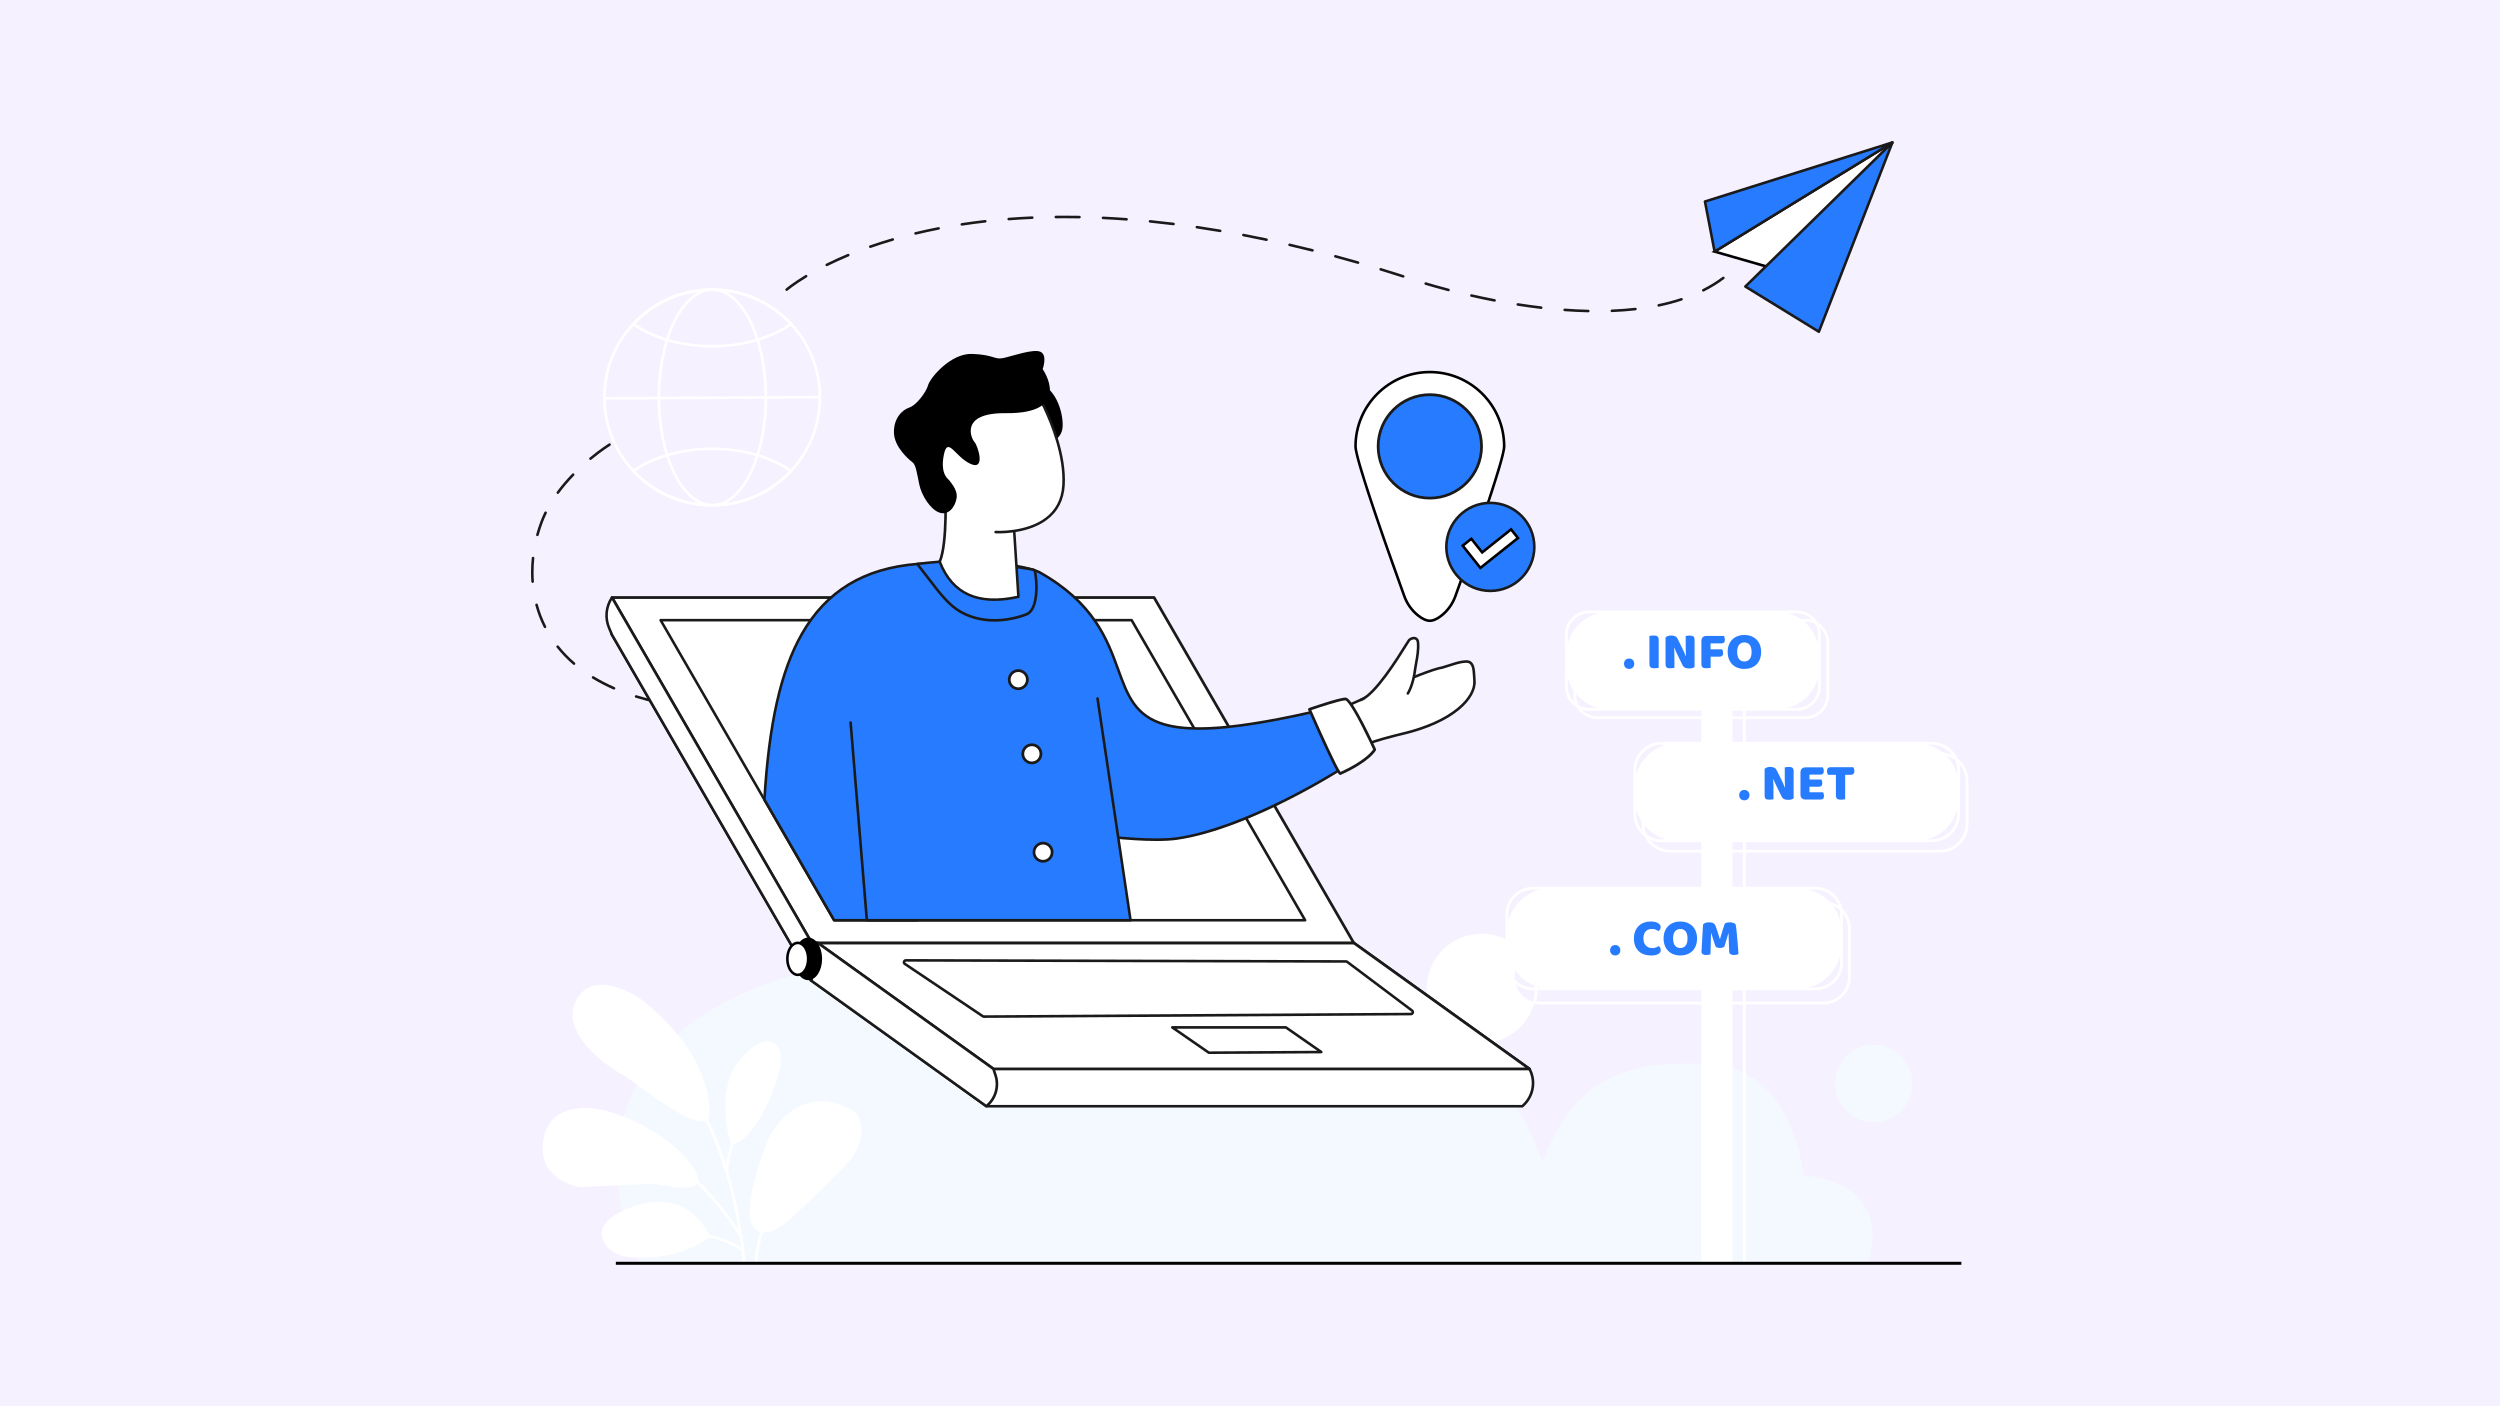 <?xml version="1.0" encoding="UTF-8"?>
<svg xmlns="http://www.w3.org/2000/svg" xmlns:xlink="http://www.w3.org/1999/xlink" width="1920" zoomAndPan="magnify" viewBox="0 0 1440 810" height="1080" preserveAspectRatio="xMidYMid meet" version="1.0">
  <defs>
    <clipPath id="b32de23baf">
      <path d="M 305.469 255 L 381 255 L 381 406 L 305.469 406 Z M 305.469 255 " clip-rule="nonzero"></path>
    </clipPath>
  </defs>
  <rect x="-144" width="1728" fill="#ffffff" y="-81" height="972" fill-opacity="1"></rect>
  <rect x="-144" width="1728" fill="#f6f1ff" y="-81" height="972" fill-opacity="1"></rect>
  <path fill="#ffffff" d="M 883.871 577.316 C 880.348 590.875 868.02 600.891 853.363 600.891 C 835.953 600.891 821.848 586.766 821.848 569.359 C 821.848 551.953 835.961 537.832 853.363 537.832 C 860.562 537.832 867.199 540.246 872.508 544.316 L 872.508 562.801 C 872.508 569.816 877.344 575.711 883.863 577.328 Z M 883.871 577.316 " fill-opacity="1" fill-rule="nonzero"></path>
  <path fill="#f4f9ff" d="M 1076.102 726.887 C 1076.102 726.887 1092.707 682.09 1038.551 677.039 C 1038.551 677.039 1034.219 614.902 982.938 612.742 C 931.656 610.57 905.66 624.305 888.328 669.82 C 888.328 669.82 868.109 593.715 791.551 586.969 C 714.992 580.227 687.555 628.871 687.555 628.871 C 687.555 628.871 552.504 518.816 432.609 570.105 C 312.723 621.406 368.336 726.887 368.336 726.887 Z M 1076.102 726.887 " fill-opacity="1" fill-rule="nonzero"></path>
  <path fill="#f4f9ff" d="M 1094.973 639.797 C 1103.656 631.109 1103.656 617.027 1094.973 608.34 C 1086.289 599.652 1072.211 599.652 1063.527 608.34 C 1054.844 617.027 1054.844 631.109 1063.527 639.797 C 1072.211 648.484 1086.289 648.484 1094.973 639.797 Z M 1094.973 639.797 " fill-opacity="1" fill-rule="nonzero"></path>
  <path fill="#ffffff" d="M 1004.727 727.043 C 1004.281 727.043 1003.934 726.684 1003.934 726.246 L 1003.934 399.371 C 1003.934 398.926 1004.289 398.574 1004.727 398.574 C 1005.16 398.574 1005.52 398.934 1005.52 399.371 L 1005.52 726.246 C 1005.52 726.691 1005.16 727.043 1004.727 727.043 Z M 1004.727 727.043 " fill-opacity="1" fill-rule="nonzero"></path>
  <path fill="#ffffff" d="M 459.91 696.57 C 459.91 696.57 440.902 717.125 434.227 705.562 C 427.551 694 443.73 655.465 443.73 655.465 C 443.73 655.465 460.426 621.551 492.273 641.336 C 492.273 641.336 503.055 653.828 485.082 672.117 C 467.102 690.406 459.91 696.57 459.91 696.57 Z M 459.91 696.57 " fill-opacity="1" fill-rule="nonzero"></path>
  <path fill="#ffffff" d="M 440.07 709.887 C 439.758 709.887 439.449 709.867 439.148 709.84 C 436.754 709.566 434.875 708.27 433.539 705.961 C 426.738 694.195 442.328 656.746 442.996 655.156 C 442.996 655.137 443.004 655.125 443.016 655.117 C 443.09 654.961 444.961 651.191 448.664 646.859 C 452.082 642.844 457.77 637.602 465.434 635.414 C 473.98 632.969 483.156 634.734 492.695 640.664 C 492.766 640.703 492.824 640.762 492.883 640.82 C 492.996 640.957 495.75 644.203 496.215 649.805 C 496.641 654.902 495.148 663.016 485.652 672.68 C 468.496 690.133 461.043 696.648 460.473 697.152 C 459.648 698.035 448.461 709.895 440.07 709.895 Z M 444.457 655.793 C 443.984 656.938 428.59 694.184 434.926 705.156 C 436 707.027 437.441 708.035 439.324 708.25 C 439.574 708.277 439.836 708.285 440.098 708.285 C 447.887 708.285 459.215 696.152 459.332 696.027 C 459.348 696.008 459.367 695.977 459.398 695.961 C 459.465 695.902 466.781 689.59 484.52 671.555 C 491.672 664.285 495.168 656.84 494.637 650.027 C 494.277 645.395 492.152 642.469 491.738 641.934 C 482.641 636.312 473.941 634.625 465.879 636.934 C 452.172 640.852 444.777 655.176 444.457 655.793 Z M 444.457 655.793 " fill-opacity="1" fill-rule="nonzero"></path>
  <path fill="#ffffff" d="M 421.652 658.547 C 421.652 658.547 411.895 627.465 427.301 610.25 C 442.703 593.039 452.723 600.742 447.59 618.73 C 442.453 636.719 432.434 655.477 421.652 658.559 Z M 421.652 658.547 " fill-opacity="1" fill-rule="nonzero"></path>
  <path fill="#ffffff" d="M 421.652 659.352 C 421.312 659.352 420.992 659.129 420.887 658.789 C 420.855 658.711 418.406 650.805 417.895 640.898 C 417.203 627.695 420.258 616.918 426.699 609.719 C 434.129 601.41 441.02 598.098 445.59 600.629 C 449.844 602.973 450.902 610 448.344 618.945 C 443.266 636.719 433.102 656.094 421.855 659.312 C 421.777 659.332 421.711 659.344 421.633 659.344 Z M 442.27 601.402 C 438.48 601.402 433.336 604.707 427.902 610.785 C 420.129 619.469 419.047 631.883 419.5 640.781 C 419.906 648.719 421.582 655.348 422.195 657.539 C 426.766 655.902 431.543 651.172 436.066 643.816 C 440.332 636.867 444.156 627.883 446.832 618.52 C 449.137 610.445 448.352 603.98 444.836 602.031 C 444.082 601.617 443.219 601.402 442.27 601.402 Z M 442.27 601.402 " fill-opacity="1" fill-rule="nonzero"></path>
  <path fill="#ffffff" d="M 407.527 643.648 C 407.527 643.648 413.438 611.793 369.254 576.602 C 369.254 576.602 342.805 557.332 332.527 576.602 C 322.246 595.867 355.129 616.68 359.238 618.48 C 363.348 620.281 401.355 652.133 407.516 643.66 Z M 407.527 643.648 " fill-opacity="1" fill-rule="nonzero"></path>
  <path fill="#ffffff" d="M 404.191 645.879 C 395.648 645.879 377.453 632.535 366.398 624.422 C 362.715 621.719 359.809 619.586 358.926 619.207 C 356.379 618.094 336.094 605.844 330.938 590.965 C 329.117 585.723 329.418 580.758 331.84 576.223 C 334.301 571.609 337.863 568.738 342.449 567.695 C 354.441 564.941 369.121 575.504 369.738 575.961 C 369.738 575.961 369.758 575.969 369.77 575.98 C 379.902 584.055 388.234 592.633 394.531 601.469 C 399.59 608.555 403.352 615.836 405.723 623.082 C 409.781 635.5 408.379 643.477 408.32 643.805 C 408.301 643.922 408.254 644.039 408.184 644.125 C 407.516 645.047 406.539 645.609 405.27 645.801 C 404.938 645.852 404.582 645.879 404.211 645.879 Z M 346.605 568.836 C 345.305 568.836 344.027 568.965 342.785 569.254 C 338.68 570.195 335.473 572.801 333.234 576.98 C 331.035 581.105 330.762 585.633 332.43 590.441 C 337.098 603.895 355.875 616.133 359.559 617.742 C 360.605 618.199 363.277 620.168 367.328 623.133 C 377.918 630.906 397.645 645.367 404.996 644.223 C 405.773 644.105 406.352 643.805 406.762 643.32 C 406.945 642.07 407.789 634.5 404.152 623.453 C 400.48 612.305 391.363 595.238 368.77 577.23 C 368.316 576.91 356.941 568.828 346.605 568.828 Z M 346.605 568.836 " fill-opacity="1" fill-rule="nonzero"></path>
  <path fill="#ffffff" d="M 348.715 640.59 C 348.715 640.59 380.215 648.398 397.254 671.109 C 411.527 690.133 383.625 681.18 375.941 681.18 C 369.266 681.18 336.391 682.98 334.59 682.98 C 332.789 682.98 308.906 678.359 314.039 655.234 C 319.176 632.105 348.707 640.59 348.707 640.59 Z M 348.715 640.59 " fill-opacity="1" fill-rule="nonzero"></path>
  <path fill="#ffffff" d="M 394.262 684.098 C 390.832 684.098 386.703 683.438 382.848 682.828 C 379.98 682.371 377.5 681.973 375.93 681.973 C 371.551 681.973 355.613 682.758 345.062 683.281 C 339.348 683.562 335.219 683.766 334.582 683.766 C 333.32 683.766 322.965 681.887 316.871 674.289 C 312.773 669.168 311.551 662.703 313.258 655.047 C 314.594 649.02 317.676 644.531 322.41 641.711 C 333.012 635.402 348.098 639.57 348.91 639.801 C 349.309 639.898 357.164 641.926 366.922 646.598 C 376.125 651.008 388.973 658.75 397.875 670.613 C 401.672 675.684 402.855 679.25 401.48 681.527 C 400.328 683.445 397.613 684.074 394.242 684.074 Z M 375.93 680.383 C 377.625 680.383 380.164 680.789 383.102 681.258 C 389.535 682.273 398.352 683.68 400.125 680.73 C 401.094 679.125 399.883 675.965 396.605 671.602 C 387.898 660 375.293 652.395 366.242 648.059 C 356.43 643.359 348.602 641.391 348.523 641.371 C 348.523 641.371 348.504 641.371 348.492 641.371 C 348.34 641.336 333.301 637.129 323.234 643.117 C 318.895 645.707 316.066 649.844 314.824 655.426 C 313.238 662.578 314.352 668.598 318.129 673.316 C 323.75 680.324 333.484 682.207 334.59 682.207 C 335.18 682.207 339.512 681.992 344.984 681.723 C 355.555 681.199 371.523 680.414 375.93 680.414 Z M 375.93 680.383 " fill-opacity="1" fill-rule="nonzero"></path>
  <path fill="#ffffff" d="M 407.789 712.242 C 407.789 712.242 397.508 684.754 365.66 695.543 C 333.816 706.328 351.535 722 360.266 723.027 C 368.992 724.055 390.582 724.832 407.777 712.242 Z M 407.789 712.242 " fill-opacity="1" fill-rule="nonzero"></path>
  <path fill="#ffffff" d="M 369.535 724.367 C 365.691 724.367 362.465 724.105 360.168 723.832 C 355.121 723.242 347.352 718.172 346.664 711.582 C 346.176 706.977 349.035 700.34 365.398 694.797 C 372.793 692.285 379.672 691.625 385.824 692.828 C 390.773 693.789 395.262 695.949 399.176 699.246 C 405.809 704.836 408.418 711.68 408.523 711.969 C 408.648 712.309 408.531 712.688 408.242 712.891 C 395.309 722.359 380.098 724.367 369.527 724.367 Z M 379.711 693.816 C 375.418 693.816 370.816 694.648 365.914 696.309 C 359.277 698.555 354.414 701.152 351.469 704.031 C 349.066 706.379 347.98 708.867 348.25 711.418 C 348.852 717.145 355.934 721.73 360.352 722.242 C 368.664 723.223 389.707 724.152 406.789 711.969 C 406.023 710.246 403.359 704.848 398.09 700.418 C 392.848 696.016 386.695 693.809 379.699 693.809 Z M 379.711 693.816 " fill-opacity="1" fill-rule="nonzero"></path>
  <path fill="#ffffff" d="M 428.578 727.691 C 428.164 727.691 427.812 727.363 427.785 726.945 C 427.766 726.664 425.855 698.07 414.965 666.426 C 404.938 637.301 385.039 599.543 347.137 585.062 C 346.719 584.906 346.516 584.441 346.672 584.035 C 346.828 583.617 347.293 583.414 347.699 583.57 C 364.711 590.074 379.594 601.664 391.938 618.035 C 401.789 631.098 410.043 647.219 416.488 665.941 C 427.445 697.789 429.363 726.559 429.375 726.848 C 429.402 727.281 429.062 727.672 428.629 727.691 C 428.609 727.691 428.59 727.691 428.578 727.691 Z M 428.578 727.691 " fill-opacity="1" fill-rule="nonzero"></path>
  <path fill="#ffffff" d="M 418.602 675.898 C 418.184 675.898 417.824 675.566 417.805 675.148 C 417.066 663.141 435.535 618.52 436.32 616.621 C 436.484 616.211 436.961 616.02 437.367 616.184 C 437.773 616.348 437.969 616.824 437.801 617.23 C 437.609 617.684 418.688 663.402 419.402 675.043 C 419.434 675.48 419.094 675.867 418.656 675.887 C 418.637 675.887 418.629 675.887 418.609 675.887 Z M 418.602 675.898 " fill-opacity="1" fill-rule="nonzero"></path>
  <path fill="#ffffff" d="M 426.844 712.812 C 426.582 712.812 426.332 712.688 426.176 712.453 C 400.742 673.414 376.668 661.059 360.953 657.559 C 344.035 653.797 333.012 659.207 332.895 659.266 C 332.496 659.457 332.023 659.305 331.82 658.906 C 331.625 658.508 331.781 658.031 332.176 657.828 C 332.645 657.598 343.832 652.109 361.301 655.988 C 371.512 658.258 381.746 663.297 391.715 670.953 C 404.133 680.492 416.176 694.156 427.523 711.574 C 427.766 711.941 427.656 712.434 427.289 712.68 C 427.152 712.766 427 712.805 426.855 712.805 Z M 426.844 712.812 " fill-opacity="1" fill-rule="nonzero"></path>
  <path fill="#ffffff" d="M 427.922 720.859 C 427.766 720.859 427.609 720.809 427.473 720.723 C 414.258 711.688 396.207 710.012 383.391 710.195 C 369.449 710.391 358.5 712.785 358.395 712.805 C 357.969 712.898 357.531 712.629 357.445 712.191 C 357.348 711.766 357.621 711.34 358.055 711.242 C 358.164 711.215 369.234 708.801 383.344 708.598 C 391.637 708.473 399.348 709.129 406.258 710.547 C 414.938 712.32 422.379 715.305 428.387 719.406 C 428.754 719.656 428.84 720.148 428.598 720.52 C 428.441 720.742 428.191 720.867 427.938 720.867 Z M 427.922 720.859 " fill-opacity="1" fill-rule="nonzero"></path>
  <path fill="#ffffff" d="M 435.516 727.691 C 435.516 727.691 435.496 727.691 435.488 727.691 C 435.043 727.672 434.703 727.305 434.719 726.859 C 435.535 707 447.453 688.516 457.305 676.508 C 463.059 669.5 468.613 664.051 472.246 660.707 C 474.551 658.594 476.266 657.16 477.301 656.336 C 479.406 654.652 479.668 654.641 479.906 654.633 C 480.355 654.602 480.723 654.949 480.742 655.398 C 480.762 655.766 480.52 656.094 480.18 656.191 C 479.016 656.812 468.418 665.34 458.023 678.164 C 448.555 689.832 437.105 707.766 436.32 726.926 C 436.301 727.352 435.953 727.691 435.523 727.691 Z M 435.516 727.691 " fill-opacity="1" fill-rule="nonzero"></path>
  <path fill="#ffffff" d="M 997.859 381.469 L 979.965 381.469 L 979.965 727.652 L 997.859 727.652 Z M 997.859 381.469 " fill-opacity="1" fill-rule="nonzero"></path>
  <path fill="#ffffff" d="M 1039.84 414.18 L 920.078 414.18 C 912.492 414.18 906.32 408.008 906.32 400.418 L 906.32 370.246 C 906.32 362.656 912.492 356.484 920.078 356.484 L 1039.84 356.484 C 1047.426 356.484 1053.598 362.656 1053.598 370.246 L 1053.598 400.418 C 1053.598 408.008 1047.426 414.18 1039.84 414.18 Z M 920.078 358.082 C 913.375 358.082 907.918 363.539 907.918 370.246 L 907.918 400.418 C 907.918 407.125 913.375 412.582 920.078 412.582 L 1039.84 412.582 C 1046.543 412.582 1051.996 407.125 1051.996 400.418 L 1051.996 370.246 C 1051.996 363.539 1046.543 358.082 1039.84 358.082 Z M 920.078 358.082 " fill-opacity="1" fill-rule="nonzero"></path>
  <path fill="#ffffff" d="M 1023.484 352.48 L 926.734 352.48 C 913.223 352.48 902.27 363.438 902.27 376.953 L 902.27 384.105 C 902.27 397.621 913.223 408.578 926.734 408.578 L 1023.484 408.578 C 1036.996 408.578 1047.949 397.621 1047.949 384.105 L 1047.949 376.953 C 1047.949 363.438 1036.996 352.48 1023.484 352.48 Z M 1023.484 352.48 " fill-opacity="1" fill-rule="nonzero"></path>
  <path fill="#ffffff" d="M 1034.984 409.371 L 915.223 409.371 C 907.637 409.371 901.465 403.199 901.465 395.609 L 901.465 365.438 C 901.465 357.852 907.637 351.676 915.223 351.676 L 1034.984 351.676 C 1042.57 351.676 1048.742 357.852 1048.742 365.438 L 1048.742 395.609 C 1048.742 403.199 1042.57 409.371 1034.984 409.371 Z M 915.223 353.277 C 908.52 353.277 903.066 358.73 903.066 365.438 L 903.066 395.609 C 903.066 402.316 908.52 407.773 915.223 407.773 L 1034.984 407.773 C 1041.688 407.773 1047.145 402.316 1047.145 395.609 L 1047.145 365.438 C 1047.145 358.73 1041.688 353.277 1034.984 353.277 Z M 915.223 353.277 " fill-opacity="1" fill-rule="nonzero"></path>
  <path fill="#ffffff" d="M 1117.5 491.078 L 961.961 491.078 C 952.961 491.078 945.648 483.762 945.648 474.758 L 945.648 449.703 C 945.648 440.699 952.961 433.379 961.961 433.379 L 1117.5 433.379 C 1126.504 433.379 1133.816 440.699 1133.816 449.703 L 1133.816 474.758 C 1133.816 483.762 1126.504 491.078 1117.5 491.078 Z M 961.961 434.98 C 953.844 434.98 947.246 441.578 947.246 449.703 L 947.246 474.758 C 947.246 482.879 953.844 489.477 961.961 489.477 L 1117.5 489.477 C 1125.621 489.477 1132.219 482.879 1132.219 474.758 L 1132.219 449.703 C 1132.219 441.578 1125.621 434.98 1117.5 434.98 Z M 961.961 434.98 " fill-opacity="1" fill-rule="nonzero"></path>
  <path fill="#ffffff" d="M 1103.734 428.156 L 966.09 428.156 C 952.578 428.156 941.625 439.113 941.625 452.629 L 941.625 459.781 C 941.625 473.297 952.578 484.254 966.09 484.254 L 1103.734 484.254 C 1117.246 484.254 1128.199 473.297 1128.199 459.781 L 1128.199 452.629 C 1128.199 439.113 1117.246 428.156 1103.734 428.156 Z M 1103.734 428.156 " fill-opacity="1" fill-rule="nonzero"></path>
  <path fill="#ffffff" d="M 1112.688 485.047 L 957.145 485.047 C 948.145 485.047 940.832 477.73 940.832 468.727 L 940.832 443.672 C 940.832 434.668 948.145 427.352 957.145 427.352 L 1112.688 427.352 C 1121.688 427.352 1129 434.668 1129 443.672 L 1129 468.727 C 1129 477.73 1121.688 485.047 1112.688 485.047 Z M 957.145 428.949 C 949.027 428.949 942.43 435.551 942.43 443.672 L 942.43 468.727 C 942.43 476.848 949.027 483.449 957.145 483.449 L 1112.688 483.449 C 1120.805 483.449 1127.402 476.848 1127.402 468.727 L 1127.402 443.672 C 1127.402 435.551 1120.805 428.949 1112.688 428.949 Z M 957.145 428.949 " fill-opacity="1" fill-rule="nonzero"></path>
  <path fill="#ffffff" d="M 1050.262 578.559 L 887.469 578.559 C 886.176 578.559 884.91 578.402 883.68 578.102 C 883.477 578.055 883.293 577.918 883.184 577.734 C 883.078 577.551 883.039 577.328 883.098 577.125 C 883.758 574.605 884.086 571.996 884.086 569.371 C 884.086 559.727 879.688 550.828 872.031 544.957 C 871.84 544.801 871.723 544.566 871.723 544.324 L 871.723 534.781 C 871.723 526.086 878.785 519.02 887.477 519.02 L 1050.273 519.02 C 1058.965 519.02 1066.027 526.086 1066.027 534.781 L 1066.027 562.809 C 1066.027 571.504 1058.965 578.566 1050.273 578.566 Z M 884.84 576.719 C 885.703 576.883 886.574 576.957 887.469 576.957 L 1050.262 576.957 C 1058.07 576.957 1064.418 570.609 1064.418 562.801 L 1064.418 534.77 C 1064.418 526.957 1058.07 520.609 1050.262 520.609 L 887.469 520.609 C 879.656 520.609 873.312 526.957 873.312 534.77 L 873.312 543.918 C 881.18 550.094 885.684 559.348 885.684 569.359 C 885.684 571.84 885.402 574.312 884.84 576.719 Z M 884.84 576.719 " fill-opacity="1" fill-rule="nonzero"></path>
  <path fill="#ffffff" d="M 1035.457 511.605 L 893.289 511.605 C 879.332 511.605 868.02 522.922 868.02 536.883 L 868.02 544.266 C 868.02 558.227 879.332 569.543 893.289 569.543 L 1035.457 569.543 C 1049.414 569.543 1060.727 558.227 1060.727 544.266 L 1060.727 536.883 C 1060.727 522.922 1049.414 511.605 1035.457 511.605 Z M 1035.457 511.605 " fill-opacity="1" fill-rule="nonzero"></path>
  <path fill="#ffffff" d="M 1045.77 570.348 L 882.973 570.348 C 874.281 570.348 867.219 563.285 867.219 554.59 L 867.219 526.57 C 867.219 517.875 874.281 510.809 882.973 510.809 L 1045.77 510.809 C 1054.457 510.809 1061.52 517.875 1061.52 526.57 L 1061.52 554.59 C 1061.52 563.285 1054.457 570.348 1045.77 570.348 Z M 882.973 512.41 C 875.164 512.41 868.816 518.758 868.816 526.57 L 868.816 554.59 C 868.816 562.402 875.164 568.75 882.973 568.75 L 1045.77 568.75 C 1053.578 568.75 1059.922 562.402 1059.922 554.59 L 1059.922 526.57 C 1059.922 518.758 1053.578 512.41 1045.77 512.41 Z M 882.973 512.41 " fill-opacity="1" fill-rule="nonzero"></path>
  <path fill="#277bff" d="M 935.426 382.312 C 935.426 381.461 935.688 380.754 936.219 380.18 C 936.742 379.609 937.469 379.328 938.379 379.328 C 939.289 379.328 940.016 379.609 940.539 380.18 C 941.062 380.754 941.336 381.461 941.336 382.312 C 941.336 383.164 941.074 383.875 940.539 384.445 C 940.008 385.016 939.289 385.297 938.379 385.297 C 937.469 385.297 936.742 385.016 936.219 384.445 C 935.695 383.875 935.426 383.164 935.426 382.312 Z M 935.426 382.312 " fill-opacity="1" fill-rule="nonzero"></path>
  <path fill="#277bff" d="M 955.395 384.656 C 955.172 384.715 954.82 384.785 954.348 384.844 C 953.871 384.902 953.398 384.93 952.934 384.93 C 952.469 384.93 952.051 384.891 951.703 384.824 C 951.344 384.754 951.043 384.629 950.801 384.445 C 950.559 384.262 950.375 384.008 950.25 383.68 C 950.121 383.359 950.066 382.934 950.066 382.398 L 950.066 366.32 C 950.289 366.281 950.645 366.223 951.129 366.156 C 951.613 366.09 952.078 366.051 952.535 366.051 C 952.988 366.051 953.418 366.09 953.766 366.156 C 954.125 366.223 954.426 366.352 954.668 366.535 C 954.91 366.719 955.094 366.969 955.219 367.301 C 955.344 367.629 955.402 368.055 955.402 368.578 L 955.402 384.656 Z M 955.395 384.656 " fill-opacity="1" fill-rule="nonzero"></path>
  <path fill="#277bff" d="M 976.066 384.145 C 975.789 384.426 975.371 384.648 974.84 384.805 C 974.297 384.957 973.656 385.035 972.898 385.035 C 972.145 385.035 971.438 384.918 970.77 384.695 C 970.102 384.473 969.547 383.93 969.121 383.078 L 966.109 376.922 C 965.809 376.293 965.527 375.703 965.285 375.141 C 965.043 374.578 964.781 373.938 964.492 373.203 L 964.309 373.23 C 964.383 374.324 964.434 375.441 964.441 376.586 C 964.453 377.719 964.461 378.844 964.461 379.938 L 964.461 384.656 C 964.238 384.715 963.898 384.785 963.445 384.844 C 962.988 384.902 962.535 384.93 962.09 384.93 C 961.645 384.93 961.246 384.902 960.895 384.844 C 960.547 384.785 960.266 384.656 960.043 384.473 C 959.82 384.289 959.645 384.047 959.531 383.727 C 959.402 383.418 959.348 383 959.348 382.496 L 959.348 367.27 C 959.629 366.863 960.062 366.562 960.652 366.359 C 961.246 366.156 961.875 366.059 962.543 366.059 C 963.289 366.059 964.008 366.176 964.695 366.406 C 965.371 366.641 965.914 367.172 966.32 368.008 L 969.363 374.16 C 969.664 374.793 969.945 375.383 970.188 375.945 C 970.43 376.508 970.691 377.148 970.98 377.883 L 971.137 377.855 C 971.059 376.758 971 375.664 970.98 374.57 C 970.961 373.473 970.953 372.379 970.953 371.281 L 970.953 366.352 C 971.176 366.293 971.516 366.223 971.969 366.164 C 972.426 366.109 972.883 366.078 973.328 366.078 C 974.219 366.078 974.895 366.234 975.371 366.555 C 975.836 366.871 976.066 367.523 976.066 368.52 L 976.066 384.172 Z M 976.066 384.145 " fill-opacity="1" fill-rule="nonzero"></path>
  <path fill="#277bff" d="M 992.996 366.32 C 993.141 366.543 993.266 366.844 993.371 367.223 C 993.477 367.602 993.535 367.988 993.535 368.395 C 993.535 369.191 993.371 369.75 993.031 370.082 C 992.695 370.422 992.25 370.586 991.676 370.586 L 985.281 370.586 L 985.281 374.023 L 991.949 374.023 C 992.113 374.25 992.25 374.539 992.355 374.906 C 992.461 375.277 992.52 375.664 992.52 376.062 C 992.52 376.836 992.355 377.391 992.016 377.719 C 991.676 378.059 991.23 378.223 990.66 378.223 L 985.332 378.223 L 985.332 384.648 C 985.105 384.707 984.758 384.773 984.285 384.832 C 983.809 384.891 983.336 384.918 982.871 384.918 C 982.406 384.918 981.988 384.883 981.637 384.812 C 981.281 384.746 980.98 384.617 980.738 384.438 C 980.496 384.25 980.312 384 980.184 383.668 C 980.059 383.348 980 382.922 980 382.391 L 980 369.141 C 980 368.27 980.254 367.582 980.766 367.066 C 981.27 366.562 981.969 366.301 982.84 366.301 L 992.973 366.301 Z M 992.996 366.32 " fill-opacity="1" fill-rule="nonzero"></path>
  <path fill="#277bff" d="M 995.125 375.52 C 995.125 373.938 995.379 372.535 995.871 371.312 C 996.367 370.09 997.043 369.074 997.918 368.25 C 998.777 367.426 999.797 366.805 1000.961 366.379 C 1002.121 365.953 1003.391 365.738 1004.746 365.738 C 1006.102 365.738 1007.371 365.953 1008.535 366.379 C 1009.699 366.805 1010.723 367.426 1011.598 368.25 C 1012.469 369.074 1013.156 370.09 1013.652 371.312 C 1014.145 372.535 1014.398 373.93 1014.398 375.52 C 1014.398 377.109 1014.156 378.512 1013.668 379.734 C 1013.184 380.965 1012.508 381.992 1011.645 382.809 C 1010.781 383.633 1009.766 384.25 1008.582 384.676 C 1007.402 385.105 1006.121 385.316 1004.746 385.316 C 1003.371 385.316 1002.09 385.094 1000.91 384.656 C 999.727 384.223 998.719 383.59 997.867 382.758 C 997.016 381.926 996.348 380.898 995.863 379.688 C 995.379 378.465 995.137 377.078 995.137 375.508 Z M 1000.609 375.52 C 1000.609 377.371 1000.988 378.746 1001.734 379.656 C 1002.48 380.566 1003.488 381.023 1004.746 381.023 C 1006.008 381.023 1007.043 380.566 1007.789 379.656 C 1008.535 378.746 1008.914 377.359 1008.914 375.52 C 1008.914 373.676 1008.543 372.32 1007.797 371.41 C 1007.062 370.5 1006.043 370.043 1004.766 370.043 C 1003.488 370.043 1002.5 370.5 1001.734 371.398 C 1000.969 372.301 1000.59 373.676 1000.59 375.527 Z M 1000.609 375.52 " fill-opacity="1" fill-rule="nonzero"></path>
  <path fill="#277bff" d="M 1001.773 458 C 1001.773 457.145 1002.035 456.438 1002.566 455.867 C 1003.09 455.293 1003.816 455.012 1004.727 455.012 C 1005.637 455.012 1006.363 455.293 1006.887 455.867 C 1007.41 456.438 1007.684 457.145 1007.684 458 C 1007.684 458.852 1007.422 459.559 1006.887 460.129 C 1006.363 460.703 1005.637 460.984 1004.727 460.984 C 1003.816 460.984 1003.09 460.703 1002.566 460.129 C 1002.035 459.559 1001.773 458.852 1001.773 458 Z M 1001.773 458 " fill-opacity="1" fill-rule="nonzero"></path>
  <path fill="#277bff" d="M 1033.133 459.82 C 1032.852 460.102 1032.438 460.324 1031.902 460.48 C 1031.363 460.633 1030.723 460.711 1029.965 460.711 C 1029.211 460.711 1028.504 460.594 1027.836 460.371 C 1027.164 460.148 1026.613 459.609 1026.188 458.754 L 1023.176 452.598 C 1022.875 451.969 1022.594 451.379 1022.352 450.816 C 1022.109 450.254 1021.848 449.613 1021.555 448.879 L 1021.371 448.906 C 1021.449 450 1021.496 451.117 1021.508 452.262 C 1021.52 453.395 1021.527 454.52 1021.527 455.613 L 1021.527 460.332 C 1021.305 460.391 1020.965 460.461 1020.512 460.52 C 1020.055 460.578 1019.598 460.605 1019.152 460.605 C 1018.707 460.605 1018.312 460.578 1017.961 460.52 C 1017.613 460.461 1017.332 460.332 1017.109 460.148 C 1016.887 459.965 1016.711 459.723 1016.594 459.402 C 1016.469 459.094 1016.414 458.676 1016.414 458.172 L 1016.414 442.945 C 1016.691 442.539 1017.129 442.238 1017.719 442.035 C 1018.312 441.832 1018.941 441.734 1019.609 441.734 C 1020.355 441.734 1021.074 441.852 1021.758 442.086 C 1022.438 442.316 1022.98 442.848 1023.387 443.684 L 1026.43 449.836 C 1026.73 450.469 1027.012 451.059 1027.254 451.621 C 1027.496 452.184 1027.758 452.824 1028.047 453.559 L 1028.203 453.531 C 1028.125 452.434 1028.066 451.34 1028.047 450.246 C 1028.027 449.148 1028.02 448.055 1028.02 446.957 L 1028.02 442.027 C 1028.242 441.969 1028.582 441.898 1029.035 441.84 C 1029.492 441.785 1029.945 441.754 1030.391 441.754 C 1031.281 441.754 1031.961 441.91 1032.438 442.23 C 1032.902 442.551 1033.133 443.199 1033.133 444.195 L 1033.133 459.848 Z M 1033.133 459.82 " fill-opacity="1" fill-rule="nonzero"></path>
  <path fill="#277bff" d="M 1037.086 444.836 C 1037.086 443.965 1037.34 443.277 1037.852 442.762 C 1038.355 442.258 1039.055 441.996 1039.926 441.996 L 1049.973 441.996 C 1050.117 442.219 1050.242 442.508 1050.352 442.879 C 1050.457 443.246 1050.516 443.633 1050.516 444.031 C 1050.516 444.809 1050.352 445.352 1050.012 445.68 C 1049.672 446.008 1049.234 446.164 1048.684 446.164 L 1042.262 446.164 L 1042.262 448.992 L 1049.109 448.992 C 1049.254 449.219 1049.383 449.508 1049.488 449.867 C 1049.594 450.227 1049.652 450.602 1049.652 451.012 C 1049.652 451.785 1049.488 452.328 1049.168 452.656 C 1048.84 452.988 1048.402 453.141 1047.859 453.141 L 1042.262 453.141 L 1042.262 456.34 L 1050.09 456.34 C 1050.234 456.562 1050.359 456.855 1050.465 457.223 C 1050.574 457.59 1050.633 457.98 1050.633 458.375 C 1050.633 459.152 1050.469 459.703 1050.129 460.031 C 1049.789 460.371 1049.352 460.539 1048.801 460.539 L 1039.906 460.539 C 1039.035 460.539 1038.348 460.285 1037.832 459.773 C 1037.328 459.27 1037.066 458.57 1037.066 457.699 L 1037.066 444.816 Z M 1037.086 444.836 " fill-opacity="1" fill-rule="nonzero"></path>
  <path fill="#277bff" d="M 1052.918 446.27 C 1052.773 446.047 1052.645 445.746 1052.52 445.359 C 1052.395 444.973 1052.336 444.566 1052.336 444.137 C 1052.336 443.344 1052.512 442.781 1052.871 442.434 C 1053.227 442.086 1053.684 441.918 1054.254 441.918 L 1067.527 441.918 C 1067.672 442.141 1067.801 442.453 1067.926 442.832 C 1068.051 443.219 1068.109 443.625 1068.109 444.051 C 1068.109 444.848 1067.934 445.406 1067.578 445.758 C 1067.219 446.105 1066.762 446.27 1066.191 446.27 L 1062.809 446.27 L 1062.809 460.344 C 1062.586 460.402 1062.238 460.469 1061.766 460.527 C 1061.289 460.586 1060.812 460.617 1060.348 460.617 C 1059.883 460.617 1059.469 460.578 1059.117 460.508 C 1058.762 460.441 1058.461 460.316 1058.219 460.129 C 1057.977 459.945 1057.793 459.695 1057.664 459.363 C 1057.539 459.047 1057.48 458.617 1057.48 458.086 L 1057.48 446.27 Z M 1052.918 446.27 " fill-opacity="1" fill-rule="nonzero"></path>
  <path fill="#277bff" d="M 927.41 547.352 C 927.41 546.496 927.676 545.789 928.207 545.219 C 928.73 544.645 929.457 544.363 930.367 544.363 C 931.277 544.363 932.004 544.645 932.527 545.219 C 933.051 545.789 933.324 546.496 933.324 547.352 C 933.324 548.203 933.062 548.91 932.527 549.48 C 931.996 550.055 931.277 550.336 930.367 550.336 C 929.457 550.336 928.73 550.055 928.207 549.48 C 927.684 548.91 927.41 548.203 927.41 547.352 Z M 927.41 547.352 " fill-opacity="1" fill-rule="nonzero"></path>
  <path fill="#277bff" d="M 951.461 535.078 C 949.898 535.078 948.699 535.555 947.863 536.516 C 947.031 537.473 946.613 538.82 946.613 540.566 C 946.613 542.309 947.078 543.695 948 544.645 C 948.922 545.594 950.172 546.082 951.73 546.082 C 952.562 546.082 953.273 545.973 953.844 545.742 C 954.426 545.52 954.977 545.266 955.5 544.977 C 955.848 545.258 956.109 545.594 956.305 545.992 C 956.496 546.391 956.594 546.855 956.594 547.379 C 956.594 548.211 956.129 548.918 955.207 549.492 C 954.289 550.074 952.883 550.363 950.992 550.363 C 949.637 550.363 948.359 550.172 947.156 549.781 C 945.957 549.395 944.91 548.805 944.02 548 C 943.129 547.195 942.418 546.188 941.906 544.957 C 941.395 543.727 941.133 542.262 941.133 540.555 C 941.133 538.977 941.383 537.578 941.879 536.367 C 942.371 535.156 943.051 534.141 943.922 533.305 C 944.785 532.473 945.793 531.844 946.953 531.414 C 948.109 530.988 949.348 530.777 950.664 530.777 C 952.535 530.777 953.98 531.078 955.004 531.688 C 956.031 532.297 956.547 533.082 956.547 534.031 C 956.547 534.566 956.41 535.023 956.148 535.398 C 955.887 535.789 955.578 536.086 955.238 536.309 C 954.703 535.961 954.145 535.672 953.551 535.43 C 952.949 535.188 952.254 535.059 951.469 535.059 Z M 951.461 535.078 " fill-opacity="1" fill-rule="nonzero"></path>
  <path fill="#277bff" d="M 958.223 540.566 C 958.223 538.984 958.473 537.578 958.969 536.359 C 959.461 535.137 960.141 534.121 961.012 533.297 C 961.875 532.473 962.891 531.852 964.055 531.426 C 965.219 531 966.484 530.785 967.844 530.785 C 969.199 530.785 970.469 531 971.633 531.426 C 972.793 531.852 973.82 532.473 974.691 533.297 C 975.562 534.121 976.254 535.137 976.746 536.359 C 977.242 537.578 977.492 538.977 977.492 540.566 C 977.492 542.156 977.25 543.559 976.766 544.781 C 976.281 546.012 975.602 547.039 974.742 547.855 C 973.879 548.676 972.859 549.297 971.68 549.723 C 970.496 550.152 969.219 550.363 967.844 550.363 C 966.469 550.363 965.188 550.141 964.008 549.703 C 962.824 549.27 961.816 548.641 960.965 547.805 C 960.109 546.973 959.441 545.945 958.957 544.734 C 958.473 543.512 958.23 542.125 958.23 540.555 Z M 963.707 540.566 C 963.707 542.418 964.082 543.793 964.828 544.703 C 965.574 545.617 966.582 546.07 967.844 546.07 C 969.102 546.07 970.137 545.617 970.887 544.703 C 971.633 543.793 972.008 542.406 972.008 540.566 C 972.008 538.723 971.641 537.367 970.895 536.457 C 970.156 535.543 969.141 535.09 967.863 535.09 C 966.582 535.09 965.594 535.543 964.828 536.445 C 964.062 537.348 963.688 538.723 963.688 540.574 Z M 963.707 540.566 " fill-opacity="1" fill-rule="nonzero"></path>
  <path fill="#277bff" d="M 993.207 545.285 C 992.945 545.508 992.605 545.684 992.191 545.82 C 991.773 545.953 991.289 546.012 990.746 546.012 C 990.02 546.012 989.41 545.926 988.934 545.742 C 988.461 545.559 988.148 545.246 988.004 544.801 C 987.434 543.016 986.969 541.562 986.602 540.457 C 986.23 539.352 985.949 538.383 985.746 537.551 L 985.594 537.551 C 985.535 538.754 985.484 539.84 985.457 540.828 C 985.426 541.816 985.41 542.777 985.398 543.707 C 985.387 544.637 985.371 545.586 985.34 546.535 C 985.312 547.496 985.262 548.543 985.207 549.703 C 984.941 549.812 984.594 549.891 984.168 549.969 C 983.742 550.035 983.316 550.074 982.891 550.074 C 982 550.074 981.301 549.93 980.805 549.648 C 980.312 549.367 980.059 548.844 980.059 548.098 L 980.941 532.559 C 981.105 532.297 981.457 532.008 982.008 531.707 C 982.559 531.406 983.324 531.25 984.324 531.25 C 985.398 531.25 986.242 531.414 986.852 531.754 C 987.461 532.094 987.906 532.637 988.188 533.383 C 988.375 533.867 988.566 534.43 988.781 535.059 C 988.992 535.691 989.207 536.34 989.418 537.008 C 989.633 537.676 989.836 538.344 990.039 539.004 C 990.242 539.664 990.426 540.254 990.59 540.789 L 990.746 540.789 C 991.23 539.082 991.727 537.434 992.211 535.836 C 992.695 534.246 993.141 532.91 993.547 531.832 C 993.848 531.668 994.246 531.531 994.719 531.426 C 995.195 531.32 995.727 531.262 996.316 531.262 C 997.316 531.262 998.121 531.406 998.75 531.707 C 999.379 531.996 999.746 532.422 999.844 532.965 C 999.922 533.375 1000.008 533.992 1000.105 534.836 C 1000.191 535.68 1000.289 536.629 1000.395 537.688 C 1000.492 538.742 1000.602 539.859 1000.695 541.039 C 1000.793 542.223 1000.891 543.348 1000.988 544.434 C 1001.074 545.52 1001.152 546.516 1001.219 547.418 C 1001.277 548.32 1001.316 549.016 1001.344 549.5 C 1000.996 549.703 1000.637 549.852 1000.262 549.945 C 999.883 550.035 999.398 550.082 998.816 550.082 C 998.043 550.082 997.395 549.945 996.871 549.684 C 996.348 549.426 996.055 548.902 996.016 548.137 C 995.891 545.926 995.824 543.93 995.785 542.164 C 995.754 540.402 995.707 538.918 995.648 537.715 L 995.496 537.715 C 995.289 538.512 995 539.5 994.613 540.703 C 994.227 541.902 993.758 543.434 993.207 545.305 Z M 993.207 545.285 " fill-opacity="1" fill-rule="nonzero"></path>
  <path fill="#ffffff" d="M 866.395 257.129 C 866.395 265.242 844.652 325.867 838.324 343.332 C 836.738 347.723 834.004 351.637 830.344 354.547 C 828.23 356.223 825.836 357.559 823.59 357.559 C 821.344 357.559 818.949 356.223 816.84 354.547 C 813.176 351.648 810.441 347.73 808.855 343.332 C 802.527 325.867 780.785 265.242 780.785 257.129 C 780.785 233.48 799.949 214.301 823.602 214.301 C 847.25 214.301 866.402 233.473 866.402 257.129 Z M 866.395 257.129 " fill-opacity="1" fill-rule="nonzero"></path>
  <path fill="#000000" d="M 823.59 358.305 C 821.461 358.305 819.027 357.238 816.371 355.125 C 812.66 352.188 809.812 348.195 808.148 343.582 C 801.551 325.371 780.031 265.32 780.031 257.129 C 780.031 233.102 799.574 213.555 823.59 213.555 C 847.609 213.555 867.148 233.102 867.148 257.129 C 867.148 265.32 845.633 325.371 839.031 343.582 C 837.367 348.195 834.52 352.188 830.809 355.125 C 828.145 357.238 825.711 358.305 823.59 358.305 Z M 823.59 215.055 C 800.395 215.055 781.531 233.926 781.531 257.129 C 781.531 263.449 796.008 305.668 809.562 343.07 C 811.141 347.422 813.812 351.18 817.301 353.945 C 819.695 355.832 821.809 356.801 823.59 356.801 C 825.375 356.801 827.484 355.844 829.879 353.945 C 833.367 351.18 836.051 347.422 837.617 343.07 C 851.164 305.668 865.648 263.438 865.648 257.129 C 865.648 233.926 846.785 215.055 823.59 215.055 Z M 823.59 215.055 " fill-opacity="1" fill-rule="nonzero"></path>
  <path fill="#277bff" d="M 852.438 263.875 C 856.215 247.863 846.305 231.824 830.301 228.047 C 814.297 224.266 798.262 234.184 794.484 250.191 C 790.707 266.199 800.617 282.242 816.621 286.02 C 832.625 289.797 848.66 279.883 852.438 263.875 Z M 852.438 263.875 " fill-opacity="1" fill-rule="nonzero"></path>
  <path fill="#1a1a1a" d="M 823.59 287.707 C 806.73 287.707 793.012 273.984 793.012 257.121 C 793.012 240.254 806.73 226.531 823.59 226.531 C 840.449 226.531 854.168 240.254 854.168 257.121 C 854.168 273.984 840.449 287.707 823.59 287.707 Z M 823.59 228.141 C 807.613 228.141 794.613 241.148 794.613 257.129 C 794.613 273.113 807.613 286.117 823.59 286.117 C 839.566 286.117 852.566 273.113 852.566 257.129 C 852.566 241.148 839.566 228.141 823.59 228.141 Z M 823.59 228.141 " fill-opacity="1" fill-rule="nonzero"></path>
  <path fill="#ffffff" d="M 987.605 144.914 C 987.605 144.914 1034.586 158.57 1036.031 158.57 C 1037.473 158.57 1090.004 82.062 1090.004 82.062 L 987.598 144.914 Z M 987.605 144.914 " fill-opacity="1" fill-rule="nonzero"></path>
  <path fill="#000000" d="M 1036.039 159.316 C 1034.559 159.316 995.27 147.91 987.402 145.633 L 985.766 145.156 L 1089.617 81.41 L 1090.637 82.477 C 1090.5 82.672 1077.352 101.824 1064.184 120.742 C 1056.453 131.848 1050.234 140.699 1045.691 147.047 C 1036.922 159.316 1036.582 159.316 1036.031 159.316 Z M 989.457 144.652 C 1007.371 149.855 1032.805 157.145 1035.836 157.766 C 1038.879 154.664 1067.383 113.656 1087.391 84.543 Z M 989.457 144.652 " fill-opacity="1" fill-rule="nonzero"></path>
  <path fill="#277bff" d="M 1090.016 82.051 L 1005.316 165.055 L 1047.668 191.098 Z M 1090.016 82.051 " fill-opacity="1" fill-rule="nonzero"></path>
  <path fill="#1a1a1a" d="M 1047.668 191.844 C 1047.531 191.844 1047.395 191.805 1047.27 191.727 L 1004.922 165.684 C 1004.727 165.559 1004.59 165.355 1004.562 165.121 C 1004.535 164.891 1004.621 164.668 1004.785 164.504 L 1089.48 81.508 C 1089.734 81.258 1090.129 81.219 1090.422 81.422 C 1090.723 81.617 1090.84 81.992 1090.711 82.324 L 1048.363 191.359 C 1048.285 191.562 1048.113 191.727 1047.898 191.805 C 1047.82 191.832 1047.742 191.844 1047.656 191.844 Z M 1006.527 164.91 L 1047.289 189.973 L 1088.047 85.027 Z M 1006.527 164.91 " fill-opacity="1" fill-rule="nonzero"></path>
  <path fill="#277bff" d="M 982.055 116.09 L 987.605 144.914 L 1090.016 82.051 Z M 982.055 116.09 " fill-opacity="1" fill-rule="nonzero"></path>
  <path fill="#1a1a1a" d="M 987.605 145.66 C 987.5 145.66 987.402 145.641 987.305 145.594 C 987.086 145.496 986.918 145.293 986.871 145.051 L 981.32 116.227 C 981.25 115.848 981.465 115.48 981.832 115.363 L 1089.793 81.336 C 1090.152 81.219 1090.547 81.391 1090.703 81.742 C 1090.859 82.09 1090.73 82.496 1090.414 82.691 L 988.004 145.543 C 987.887 145.621 987.754 145.652 987.605 145.652 Z M 982.918 116.605 L 988.141 143.703 L 1084.406 84.621 L 982.918 116.613 Z M 982.918 116.605 " fill-opacity="1" fill-rule="nonzero"></path>
  <g clip-path="url(#b32de23baf)">
    <path fill="#1a1a1a" d="M 379.547 405.332 C 379.496 405.332 379.438 405.332 379.391 405.312 C 374.809 404.344 370.371 403.188 366.176 401.891 C 365.777 401.766 365.555 401.348 365.68 400.949 C 365.809 400.555 366.223 400.332 366.621 400.457 C 370.766 401.746 375.168 402.879 379.699 403.848 C 380.105 403.938 380.367 404.332 380.281 404.742 C 380.203 405.098 379.895 405.34 379.547 405.34 Z M 353.668 397.211 C 353.57 397.211 353.465 397.191 353.367 397.141 C 349.066 395.262 344.984 393.148 341.227 390.852 C 340.867 390.637 340.762 390.172 340.977 389.812 C 341.188 389.457 341.652 389.348 342.012 389.562 C 345.711 391.82 349.734 393.906 353.977 395.754 C 354.355 395.922 354.531 396.367 354.363 396.746 C 354.238 397.023 353.969 397.199 353.676 397.199 Z M 330.637 383 C 330.465 383 330.289 382.941 330.145 382.816 C 326.617 379.773 323.418 376.457 320.629 372.949 C 320.367 372.621 320.426 372.156 320.746 371.895 C 321.074 371.633 321.551 371.691 321.801 372.012 C 324.535 375.441 327.664 378.699 331.121 381.672 C 331.441 381.945 331.469 382.418 331.199 382.738 C 331.055 382.914 330.84 383 330.629 383 Z M 313.906 361.812 C 313.633 361.812 313.363 361.66 313.238 361.398 C 311.184 357.336 309.535 353.023 308.336 348.586 C 308.227 348.188 308.461 347.77 308.867 347.664 C 309.266 347.559 309.68 347.789 309.789 348.195 C 310.961 352.539 312.578 356.754 314.582 360.719 C 314.766 361.086 314.621 361.543 314.254 361.727 C 314.148 361.785 314.031 361.805 313.914 361.805 Z M 306.793 335.762 C 306.406 335.762 306.078 335.461 306.047 335.062 C 305.914 333.25 305.855 331.41 305.855 329.57 C 305.855 326.855 306 324.094 306.281 321.359 C 306.32 320.941 306.695 320.641 307.105 320.691 C 307.52 320.73 307.82 321.105 307.773 321.516 C 307.492 324.199 307.348 326.914 307.348 329.57 C 307.348 331.371 307.414 333.184 307.539 334.957 C 307.57 335.375 307.258 335.73 306.844 335.762 C 306.824 335.762 306.805 335.762 306.785 335.762 Z M 309.547 308.848 C 309.477 308.848 309.41 308.848 309.344 308.816 C 308.945 308.711 308.703 308.293 308.82 307.887 C 309.516 305.359 310.332 302.836 311.262 300.375 C 311.93 298.602 312.703 296.801 313.574 295.016 C 313.762 294.637 314.207 294.484 314.582 294.668 C 314.961 294.852 315.117 295.297 314.934 295.676 C 314.09 297.41 313.324 299.176 312.676 300.898 C 311.766 303.312 310.961 305.793 310.281 308.273 C 310.195 308.605 309.883 308.828 309.555 308.828 Z M 321.316 284.52 C 321.164 284.52 321.008 284.469 320.871 284.375 C 320.531 284.133 320.465 283.656 320.707 283.316 C 323.285 279.801 326.27 276.293 329.57 272.879 C 329.863 272.578 330.336 272.57 330.637 272.859 C 330.938 273.152 330.949 273.625 330.656 273.926 C 327.402 277.289 324.465 280.75 321.926 284.207 C 321.781 284.414 321.551 284.52 321.316 284.52 Z M 340.113 264.934 C 339.898 264.934 339.676 264.836 339.531 264.66 C 339.27 264.34 339.309 263.867 339.629 263.605 C 345.867 258.449 350.633 255.492 350.684 255.461 C 351.043 255.238 351.496 255.355 351.719 255.703 C 351.941 256.062 351.828 256.52 351.477 256.742 C 351.43 256.77 346.75 259.668 340.598 264.758 C 340.461 264.875 340.289 264.934 340.121 264.934 Z M 340.113 264.934 " fill-opacity="1" fill-rule="nonzero"></path>
  </g>
  <path fill="#1a1a1a" d="M 914.848 179.902 C 914.848 179.902 914.836 179.902 914.828 179.902 C 910.43 179.805 905.844 179.594 901.207 179.254 C 900.789 179.223 900.477 178.867 900.508 178.449 C 900.535 178.031 900.906 177.723 901.312 177.75 C 905.922 178.09 910.477 178.305 914.855 178.402 C 915.273 178.402 915.602 178.75 915.594 179.168 C 915.594 179.574 915.242 179.902 914.836 179.902 Z M 928.441 179.797 C 928.031 179.797 927.703 179.477 927.684 179.07 C 927.664 178.652 927.996 178.305 928.41 178.285 C 933.051 178.102 937.594 177.762 941.906 177.266 C 942.312 177.219 942.691 177.52 942.738 177.926 C 942.789 178.344 942.488 178.711 942.082 178.758 C 937.73 179.254 933.148 179.602 928.469 179.785 C 928.457 179.785 928.449 179.785 928.441 179.785 Z M 887.727 177.965 C 887.727 177.965 887.672 177.965 887.641 177.965 C 883.234 177.449 878.688 176.82 874.137 176.113 C 873.727 176.047 873.445 175.668 873.504 175.25 C 873.574 174.844 873.949 174.562 874.367 174.621 C 878.902 175.328 883.426 175.949 887.816 176.461 C 888.23 176.512 888.523 176.887 888.473 177.297 C 888.426 177.684 888.105 177.965 887.727 177.965 Z M 955.414 176.645 C 955.062 176.645 954.754 176.402 954.676 176.047 C 954.59 175.637 954.852 175.242 955.258 175.152 C 959.82 174.203 964.211 173.031 968.297 171.676 C 968.695 171.547 969.121 171.762 969.246 172.148 C 969.383 172.547 969.16 172.973 968.773 173.098 C 964.625 174.477 960.188 175.656 955.566 176.629 C 955.52 176.637 955.461 176.645 955.414 176.645 Z M 860.863 173.777 C 860.863 173.777 860.766 173.777 860.715 173.77 C 856.309 172.914 851.82 171.977 847.375 170.965 C 846.969 170.879 846.715 170.473 846.805 170.066 C 846.891 169.66 847.297 169.406 847.703 169.492 C 852.133 170.5 856.609 171.434 860.996 172.285 C 861.402 172.363 861.676 172.762 861.598 173.168 C 861.531 173.527 861.211 173.777 860.863 173.777 Z M 981.098 167.973 C 980.824 167.973 980.555 167.816 980.426 167.555 C 980.242 167.188 980.391 166.73 980.758 166.547 C 984.875 164.473 988.723 162.098 992.191 159.48 C 992.52 159.23 992.996 159.297 993.246 159.625 C 993.5 159.957 993.43 160.43 993.102 160.684 C 989.562 163.348 985.641 165.773 981.445 167.883 C 981.34 167.941 981.223 167.961 981.105 167.961 Z M 834.324 167.77 C 834.266 167.77 834.199 167.77 834.133 167.738 C 828.375 166.238 823.812 164.91 820.992 164.066 C 820.598 163.949 820.375 163.523 820.488 163.125 C 820.605 162.727 821.031 162.504 821.43 162.621 C 824.23 163.465 828.785 164.781 834.508 166.285 C 834.914 166.391 835.148 166.801 835.051 167.207 C 834.965 167.547 834.656 167.77 834.324 167.77 Z M 453.121 167.586 C 452.906 167.586 452.703 167.496 452.547 167.324 C 452.277 167.012 452.305 166.539 452.625 166.258 C 452.77 166.129 456.383 163.008 463.922 158.445 C 464.281 158.23 464.746 158.348 464.957 158.695 C 465.172 159.055 465.055 159.52 464.707 159.734 C 457.297 164.211 453.664 167.352 453.625 167.391 C 453.477 167.516 453.305 167.574 453.129 167.574 Z M 808.254 159.938 C 808.176 159.938 808.098 159.926 808.02 159.898 C 803.711 158.512 799.348 157.145 795.059 155.848 C 794.66 155.723 794.438 155.305 794.555 154.906 C 794.68 154.508 795.094 154.285 795.492 154.402 C 799.785 155.711 804.156 157.078 808.477 158.465 C 808.875 158.59 809.086 159.016 808.961 159.414 C 808.855 159.734 808.562 159.938 808.242 159.938 Z M 476.227 153.328 C 475.945 153.328 475.684 153.172 475.547 152.91 C 475.363 152.543 475.52 152.086 475.887 151.902 C 479.832 149.934 484.008 148.035 488.297 146.25 C 488.688 146.086 489.121 146.27 489.285 146.66 C 489.441 147.047 489.27 147.484 488.879 147.648 C 484.617 149.422 480.48 151.312 476.555 153.258 C 476.449 153.316 476.332 153.336 476.219 153.336 Z M 782.25 152.027 C 782.184 152.027 782.113 152.027 782.047 152 C 777.688 150.75 773.285 149.52 768.965 148.355 C 768.57 148.25 768.328 147.832 768.434 147.434 C 768.539 147.035 768.957 146.793 769.355 146.902 C 773.684 148.062 778.094 149.297 782.461 150.547 C 782.859 150.66 783.094 151.078 782.977 151.477 C 782.879 151.805 782.578 152.02 782.25 152.02 Z M 756.004 144.961 C 755.945 144.961 755.875 144.961 755.82 144.945 C 751.422 143.84 746.973 142.762 742.621 141.754 C 742.215 141.656 741.965 141.262 742.062 140.852 C 742.16 140.445 742.566 140.195 742.961 140.293 C 747.332 141.301 751.777 142.375 756.188 143.48 C 756.594 143.578 756.836 143.992 756.73 144.391 C 756.641 144.73 756.332 144.961 756.004 144.961 Z M 501.281 142.84 C 500.973 142.84 500.68 142.645 500.574 142.336 C 500.438 141.938 500.641 141.512 501.039 141.375 C 505.242 139.902 509.602 138.508 514.023 137.219 C 514.418 137.102 514.836 137.336 514.953 137.734 C 515.066 138.129 514.836 138.547 514.438 138.664 C 510.051 139.941 505.711 141.34 501.535 142.801 C 501.457 142.832 501.367 142.84 501.281 142.84 Z M 729.523 138.828 C 729.477 138.828 729.418 138.828 729.371 138.809 C 724.93 137.867 720.445 136.969 716.059 136.125 C 715.648 136.047 715.379 135.648 715.457 135.242 C 715.535 134.836 715.93 134.562 716.34 134.641 C 720.738 135.484 725.223 136.387 729.672 137.336 C 730.078 137.422 730.336 137.82 730.25 138.227 C 730.172 138.586 729.863 138.828 729.516 138.828 Z M 527.352 135.203 C 527.016 135.203 526.703 134.969 526.629 134.621 C 526.531 134.215 526.781 133.809 527.18 133.711 C 531.52 132.664 535.996 131.695 540.492 130.812 C 540.898 130.734 541.297 130.996 541.371 131.402 C 541.449 131.812 541.188 132.207 540.781 132.285 C 536.316 133.156 531.859 134.129 527.539 135.164 C 527.48 135.176 527.422 135.184 527.363 135.184 Z M 702.832 133.73 C 702.832 133.73 702.746 133.73 702.707 133.719 C 698.23 132.953 693.715 132.246 689.297 131.586 C 688.891 131.531 688.602 131.141 688.656 130.734 C 688.715 130.328 689.102 130.035 689.512 130.094 C 693.938 130.746 698.461 131.473 702.949 132.227 C 703.355 132.297 703.637 132.684 703.566 133.102 C 703.512 133.469 703.191 133.73 702.824 133.73 Z M 554.027 130 C 553.656 130 553.336 129.727 553.281 129.359 C 553.223 128.953 553.504 128.562 553.91 128.496 C 558.328 127.828 562.871 127.215 567.406 126.703 C 567.824 126.656 568.191 126.953 568.238 127.363 C 568.285 127.777 567.988 128.148 567.578 128.195 C 563.055 128.711 558.539 129.309 554.141 129.98 C 554.102 129.98 554.066 129.98 554.027 129.98 Z M 675.945 129.766 C 675.945 129.766 675.887 129.766 675.852 129.766 C 671.344 129.203 666.801 128.699 662.363 128.254 C 661.945 128.215 661.645 127.848 661.684 127.43 C 661.723 127.012 662.09 126.711 662.508 126.75 C 666.965 127.195 671.508 127.703 676.035 128.262 C 676.449 128.312 676.742 128.691 676.691 129.105 C 676.645 129.484 676.324 129.766 675.945 129.766 Z M 648.906 127.07 C 648.906 127.07 648.867 127.07 648.848 127.07 C 644.312 126.73 639.758 126.461 635.301 126.246 C 634.887 126.227 634.566 125.879 634.586 125.461 C 634.605 125.047 634.953 124.727 635.371 124.746 C 639.836 124.957 644.41 125.23 648.953 125.57 C 649.371 125.598 649.68 125.957 649.652 126.375 C 649.621 126.77 649.293 127.07 648.906 127.07 Z M 581.02 126.926 C 580.629 126.926 580.301 126.625 580.273 126.227 C 580.242 125.812 580.555 125.453 580.969 125.422 C 585.426 125.086 590 124.805 594.555 124.609 C 594.969 124.59 595.316 124.91 595.336 125.328 C 595.355 125.742 595.039 126.094 594.621 126.113 C 590.078 126.305 585.523 126.578 581.086 126.926 C 581.066 126.926 581.047 126.926 581.027 126.926 Z M 621.75 125.801 C 621.75 125.801 621.75 125.801 621.738 125.801 C 618.883 125.742 615.992 125.723 613.176 125.723 C 611.508 125.723 609.82 125.723 608.176 125.754 C 607.758 125.754 607.43 125.422 607.418 125.008 C 607.418 124.59 607.75 124.25 608.164 124.242 C 609.82 124.223 611.508 124.211 613.184 124.211 C 616.016 124.211 618.91 124.242 621.777 124.289 C 622.195 124.289 622.523 124.637 622.516 125.055 C 622.516 125.461 622.176 125.793 621.758 125.793 Z M 621.75 125.801 " fill-opacity="1" fill-rule="nonzero"></path>
  <path fill="#ffffff" d="M 410.324 291.777 L 410.219 291.777 C 401.344 291.777 392.77 289.969 384.727 286.391 C 376.957 282.938 370.07 278.016 364.258 271.773 C 353.375 260.105 347.379 244.891 347.379 228.926 C 347.379 212.965 353.348 197.805 364.188 186.137 C 370.012 179.875 376.91 174.941 384.68 171.48 C 392.73 167.895 401.316 166.082 410.199 166.082 L 410.305 166.082 C 410.305 166.082 410.395 166.082 410.461 166.082 C 410.625 166.082 410.789 166.082 410.945 166.094 C 419.676 166.188 428.125 168.051 436.039 171.617 C 443.684 175.066 450.473 179.953 456.219 186.125 C 467.062 197.793 473.031 212.992 473.031 228.918 C 473.031 244.84 467.031 260.105 456.152 271.766 C 450.418 277.918 443.633 282.793 436 286.234 C 428.094 289.801 419.664 291.652 410.926 291.75 C 410.781 291.75 410.617 291.758 410.453 291.758 C 410.395 291.758 410.336 291.758 410.297 291.758 Z M 410.219 167.586 C 393.234 167.586 376.871 174.719 365.305 187.164 C 354.723 198.551 348.891 213.379 348.891 228.926 C 348.891 244.473 354.742 259.367 365.359 270.746 C 376.91 283.152 393.266 290.266 410.219 290.266 L 410.434 290.266 C 410.586 290.266 410.75 290.258 410.918 290.246 C 427.852 290.062 443.527 283.133 455.066 270.738 C 465.688 259.348 471.535 244.5 471.535 228.918 C 471.535 213.332 465.715 198.543 455.125 187.152 C 443.566 174.719 427.871 167.777 410.926 167.594 C 410.75 167.594 410.586 167.586 410.422 167.586 L 410.211 167.586 Z M 410.219 167.586 " fill-opacity="1" fill-rule="nonzero"></path>
  <path fill="#ffffff" d="M 410.324 291.777 L 410.219 291.777 C 401.344 291.777 392.77 289.969 384.727 286.391 C 376.957 282.938 370.07 278.016 364.258 271.773 L 363.664 271.133 L 364.383 270.641 C 370 266.742 376.629 263.652 384.09 261.434 C 392.312 258.988 401.102 257.75 410.219 257.75 C 419.336 257.75 428.27 259.012 436.543 261.492 C 443.914 263.699 450.473 266.773 456.047 270.629 L 456.762 271.125 L 456.172 271.766 C 450.438 277.918 443.652 282.793 436.02 286.234 C 428.113 289.801 419.684 291.652 410.945 291.75 C 410.801 291.75 410.637 291.758 410.473 291.758 C 410.414 291.758 410.355 291.758 410.316 291.758 Z M 365.973 271.387 C 377.48 283.395 393.562 290.266 410.23 290.266 L 410.441 290.266 C 410.598 290.266 410.762 290.258 410.926 290.246 C 427.57 290.062 442.996 283.375 454.477 271.379 C 449.195 267.84 443.023 265 436.125 262.934 C 427.988 260.492 419.277 259.25 410.23 259.25 C 401.18 259.25 392.613 260.473 384.523 262.867 C 377.539 264.941 371.309 267.801 365.973 271.367 Z M 365.973 271.387 " fill-opacity="1" fill-rule="nonzero"></path>
  <path fill="#ffffff" d="M 410.219 200.188 C 401.082 200.188 392.277 198.949 384.059 196.496 C 376.59 194.277 369.945 191.164 364.324 187.258 L 363.609 186.766 L 364.199 186.125 C 370.02 179.863 376.918 174.93 384.691 171.469 C 392.742 167.883 401.324 166.07 410.211 166.07 L 410.316 166.07 C 410.316 166.07 410.402 166.07 410.473 166.07 C 419.297 166.102 427.832 167.934 435.824 171.508 C 443.566 174.969 450.426 179.883 456.23 186.125 L 456.82 186.766 L 456.105 187.258 C 450.531 191.137 443.965 194.219 436.562 196.438 C 428.289 198.93 419.422 200.188 410.211 200.188 Z M 365.902 186.512 C 371.242 190.098 377.492 192.969 384.484 195.051 C 392.566 197.453 401.219 198.676 410.219 198.676 C 419.219 198.676 428.008 197.438 436.137 194.984 C 443.062 192.91 449.246 190.059 454.523 186.504 C 443.043 174.516 427.027 167.621 410.422 167.566 L 410.211 167.566 C 393.527 167.566 377.422 174.457 365.895 186.504 Z M 365.902 186.512 " fill-opacity="1" fill-rule="nonzero"></path>
  <path fill="#ffffff" d="M 410.324 291.777 L 410.219 291.777 C 399.309 291.711 389.359 280.719 383.586 262.391 C 380.438 252.391 378.77 240.816 378.77 228.926 C 378.77 217.035 380.426 205.527 383.555 195.555 C 389.32 177.168 399.289 166.148 410.211 166.07 L 410.316 166.07 C 410.316 166.07 410.402 166.07 410.469 166.07 C 410.637 166.07 410.801 166.07 410.953 166.082 C 421.641 166.5 431.406 177.488 437.066 195.488 C 440.203 205.48 441.871 217.043 441.871 228.914 C 441.871 240.789 440.203 252.43 437.035 262.441 C 431.367 280.379 421.621 291.344 410.953 291.75 C 410.789 291.75 410.625 291.758 410.461 291.758 C 410.402 291.758 410.344 291.758 410.305 291.758 Z M 410.219 167.586 C 405.172 167.613 400.172 170.297 395.754 175.328 C 391.402 180.289 387.684 187.445 384.988 196.012 C 381.898 205.84 380.27 217.227 380.27 228.926 C 380.27 240.625 381.91 252.082 385.02 261.938 C 387.711 270.477 391.434 277.609 395.773 282.551 C 400.18 287.57 405.18 290.238 410.219 290.266 L 410.422 290.266 C 410.578 290.266 410.742 290.258 410.906 290.246 C 420.906 289.859 430.141 279.297 435.602 261.984 C 438.723 252.109 440.371 240.672 440.371 228.914 C 440.371 217.16 438.73 205.781 435.633 195.934 C 430.168 178.574 420.926 167.98 410.906 167.586 C 410.75 167.586 410.586 167.574 410.434 167.574 L 410.219 167.574 Z M 410.219 167.586 " fill-opacity="1" fill-rule="nonzero"></path>
  <path fill="#ffffff" d="M 472.336 228.031 L 348.188 228.66 L 348.195 230.164 L 472.344 229.535 Z M 472.336 228.031 " fill-opacity="1" fill-rule="nonzero"></path>
  <path fill="#ffffff" d="M 880.965 615.707 L 779.758 543.094 L 775.672 543.094 L 775.672 564.574 L 466.938 564.574 L 568.141 637.188 L 876.879 637.188 L 877.902 636.168 C 883.348 630.789 884.598 622.453 880.965 615.707 Z M 880.965 615.707 " fill-opacity="1" fill-rule="nonzero"></path>
  <path fill="#1a1a1a" d="M 876.879 637.93 L 568.141 637.93 C 567.988 637.93 567.832 637.883 567.707 637.785 L 466.5 565.172 C 466.238 564.98 466.121 564.641 466.219 564.328 C 466.316 564.02 466.605 563.809 466.938 563.809 L 774.926 563.809 L 774.926 543.086 C 774.926 542.668 775.266 542.328 775.68 542.328 L 779.77 542.328 C 779.926 542.328 780.078 542.379 780.203 542.477 L 881.41 615.086 C 881.508 615.156 881.574 615.242 881.633 615.34 C 883.496 618.789 884.172 622.668 883.59 626.555 C 883.012 630.43 881.227 633.938 878.438 636.703 L 877.41 637.719 C 877.266 637.855 877.082 637.93 876.879 637.93 Z M 568.383 636.43 L 876.578 636.43 L 877.383 635.637 C 882.516 630.555 883.746 622.598 880.383 616.223 L 779.516 543.852 L 776.426 543.852 L 776.426 564.574 C 776.426 564.988 776.086 565.328 775.672 565.328 L 469.27 565.328 Z M 568.383 636.43 " fill-opacity="1" fill-rule="nonzero"></path>
  <path fill="#ffffff" d="M 352.516 365.66 L 664.746 365.66 L 775.672 563.934 L 467.527 564.574 Z M 352.516 365.66 " fill-opacity="1" fill-rule="nonzero"></path>
  <path fill="#1a1a1a" d="M 467.09 565.328 L 466.879 564.949 L 351.215 364.906 L 665.191 364.906 L 776.961 564.68 L 775.68 564.68 L 467.102 565.32 Z M 353.82 366.418 L 467.961 563.824 L 774.391 563.188 L 664.312 366.418 Z M 353.82 366.418 " fill-opacity="1" fill-rule="nonzero"></path>
  <path fill="#ffffff" d="M 880.965 615.707 L 572.223 615.707 L 471.016 543.094 L 779.758 543.094 Z M 880.965 615.707 " fill-opacity="1" fill-rule="nonzero"></path>
  <path fill="#1a1a1a" d="M 880.965 616.504 L 572.23 616.504 C 572.066 616.504 571.902 616.453 571.766 616.355 L 470.559 543.746 C 470.277 543.543 470.164 543.184 470.27 542.852 C 470.375 542.523 470.684 542.301 471.035 542.301 L 779.77 542.301 C 779.934 542.301 780.098 542.348 780.234 542.445 L 881.441 615.059 C 881.723 615.262 881.84 615.621 881.73 615.949 C 881.625 616.281 881.312 616.504 880.965 616.504 Z M 572.484 614.902 L 878.477 614.902 L 779.496 543.891 L 473.504 543.891 Z M 572.484 614.902 " fill-opacity="1" fill-rule="nonzero"></path>
  <path fill="#ffffff" d="M 352.516 344.184 L 664.746 344.184 L 779.758 543.094 L 467.527 543.094 Z M 352.516 344.184 " fill-opacity="1" fill-rule="nonzero"></path>
  <path fill="#1a1a1a" d="M 779.758 543.891 L 467.527 543.891 C 467.246 543.891 466.973 543.734 466.84 543.492 L 351.828 344.582 C 351.68 344.328 351.68 344.027 351.828 343.777 C 351.973 343.523 352.234 343.379 352.516 343.379 L 664.746 343.379 C 665.027 343.379 665.297 343.535 665.434 343.777 L 780.445 542.688 C 780.594 542.941 780.594 543.242 780.445 543.492 C 780.301 543.746 780.039 543.891 779.758 543.891 Z M 467.992 542.289 L 778.375 542.289 L 664.293 344.98 L 353.91 344.98 Z M 467.992 542.289 " fill-opacity="1" fill-rule="nonzero"></path>
  <path fill="#ffffff" d="M 572.223 615.707 L 573.441 619.43 C 575.555 625.875 573.441 632.949 568.133 637.176 L 466.926 564.562 L 466.926 543.086 L 471.016 543.086 L 572.223 615.699 Z M 572.223 615.707 " fill-opacity="1" fill-rule="nonzero"></path>
  <path fill="#1a1a1a" d="M 568.133 637.93 C 567.977 637.93 567.824 637.883 567.695 637.785 L 466.492 565.172 C 466.297 565.027 466.18 564.805 466.18 564.562 L 466.18 543.086 C 466.18 542.668 466.52 542.328 466.938 542.328 L 471.023 542.328 C 471.18 542.328 471.336 542.379 471.461 542.477 L 572.668 615.086 C 572.793 615.184 572.891 615.312 572.949 615.465 L 574.168 619.188 C 576.367 625.895 574.129 633.359 568.617 637.758 C 568.48 637.863 568.316 637.922 568.152 637.922 Z M 467.672 564.184 L 568.094 636.238 C 572.801 632.184 574.664 625.605 572.715 619.672 L 571.574 616.184 L 470.762 543.859 L 467.672 543.859 L 467.672 564.195 Z M 467.672 564.184 " fill-opacity="1" fill-rule="nonzero"></path>
  <path fill="#ffffff" d="M 751.75 530.059 L 480.449 530.059 L 440.301 460.617 L 380.523 357.219 L 651.812 357.219 L 687.863 419.57 L 717.578 470.957 Z M 751.75 530.059 " fill-opacity="1" fill-rule="nonzero"></path>
  <path fill="#1a1a1a" d="M 751.75 530.805 L 480.449 530.805 C 480.18 530.805 479.938 530.66 479.801 530.426 L 439.652 460.984 L 379.875 357.59 C 379.738 357.355 379.738 357.066 379.875 356.832 C 380.012 356.598 380.262 356.453 380.523 356.453 L 651.824 356.453 C 652.094 356.453 652.336 356.598 652.473 356.832 L 752.398 529.66 C 752.535 529.895 752.535 530.184 752.398 530.418 C 752.262 530.648 752.012 530.797 751.75 530.797 Z M 480.887 529.305 L 750.441 529.305 L 651.375 357.977 L 381.82 357.977 L 440.953 460.238 Z M 480.887 529.305 " fill-opacity="1" fill-rule="nonzero"></path>
  <path fill="#ffffff" d="M 467.527 543.094 L 467.527 564.574 L 352.516 365.66 L 350.84 361.707 C 348.406 355.961 349.035 349.367 352.516 344.184 Z M 467.527 543.094 " fill-opacity="1" fill-rule="nonzero"></path>
  <path fill="#1a1a1a" d="M 467.527 565.328 C 467.266 565.328 467.012 565.191 466.879 564.949 L 351.863 366.039 C 351.863 366.039 351.836 365.98 351.824 365.953 L 350.148 362 C 347.602 355.988 348.262 349.176 351.895 343.758 C 352.039 343.543 352.281 343.418 352.543 343.426 C 352.805 343.426 353.035 343.582 353.172 343.805 L 468.184 542.719 C 468.254 542.832 468.281 542.957 468.281 543.094 L 468.281 564.574 C 468.281 564.914 468.051 565.211 467.719 565.301 C 467.652 565.32 467.594 565.328 467.527 565.328 Z M 353.191 365.32 L 466.77 561.762 L 466.77 543.297 L 352.484 345.648 C 349.715 350.453 349.344 356.262 351.527 361.414 L 353.184 365.32 Z M 353.191 365.32 " fill-opacity="1" fill-rule="nonzero"></path>
  <path fill="#000000" d="M 465.52 564.574 C 469.945 564.574 473.535 559.078 473.535 552.301 C 473.535 545.523 469.945 540.031 465.52 540.031 C 461.094 540.031 457.508 545.523 457.508 552.301 C 457.508 559.078 461.094 564.574 465.52 564.574 Z M 465.52 564.574 " fill-opacity="1" fill-rule="nonzero"></path>
  <path fill="#ffffff" d="M 465.52 552.305 C 465.52 557.383 462.828 561.512 459.516 561.512 C 456.199 561.512 453.508 557.391 453.508 552.305 C 453.508 547.215 456.199 543.094 459.516 543.094 C 462.828 543.094 465.52 547.215 465.52 552.305 Z M 465.52 552.305 " fill-opacity="1" fill-rule="nonzero"></path>
  <path fill="#000000" d="M 459.516 562.254 C 455.785 562.254 452.754 557.789 452.754 552.301 C 452.754 546.816 455.785 542.348 459.516 542.348 C 463.246 542.348 466.277 546.816 466.277 552.301 C 466.277 557.789 463.246 562.254 459.516 562.254 Z M 459.516 543.852 C 456.617 543.852 454.262 547.641 454.262 552.301 C 454.262 556.965 456.617 560.754 459.516 560.754 C 462.41 560.754 464.766 556.965 464.766 552.301 C 464.766 547.641 462.41 543.852 459.516 543.852 Z M 459.516 543.852 " fill-opacity="1" fill-rule="nonzero"></path>
  <path fill="#ffffff" d="M 768.062 410.207 C 768.062 410.207 820.934 385.812 830.738 384.531 C 836.66 382.816 840.098 381.199 844.402 381.035 C 849.418 380.828 848.859 387.043 849.273 392.102 C 850.039 401.492 837.84 415.586 807.738 422.68 C 807.738 422.68 786.52 427.535 780.777 431.754 L 768.062 410.215 Z M 768.062 410.207 " fill-opacity="1" fill-rule="nonzero"></path>
  <path fill="#1a1a1a" d="M 780.777 432.5 C 780.73 432.5 780.68 432.5 780.621 432.477 C 780.406 432.441 780.234 432.305 780.129 432.121 L 767.414 410.586 C 767.309 410.398 767.281 410.176 767.348 409.973 C 767.414 409.77 767.562 409.605 767.754 409.52 C 769.914 408.52 820.645 385.152 830.586 383.785 C 832.262 383.301 833.773 382.809 835.102 382.379 C 838.512 381.273 841.215 380.402 844.371 380.277 C 846.629 380.191 848.18 381.238 848.992 383.406 C 849.652 385.172 849.777 387.496 849.883 389.746 C 849.922 390.504 849.961 391.289 850.02 392.035 C 850.457 397.344 847.008 403.469 840.555 408.828 C 832.988 415.121 821.699 420.16 807.906 423.406 C 807.691 423.457 786.773 428.281 781.211 432.352 C 781.086 432.449 780.922 432.5 780.766 432.5 Z M 769.133 410.547 L 781.02 430.676 C 787.605 426.539 806.73 422.129 807.574 421.934 C 821.137 418.734 832.211 413.801 839.605 407.656 C 845.672 402.617 848.926 396.965 848.527 392.148 C 848.469 391.383 848.422 390.59 848.383 389.812 C 848.121 384.727 847.715 381.645 844.43 381.77 C 841.477 381.887 838.859 382.73 835.555 383.805 C 834.199 384.242 832.66 384.746 830.945 385.238 C 830.906 385.25 830.867 385.258 830.828 385.258 C 821.883 386.43 775.641 407.543 769.133 410.527 Z M 769.133 410.547 " fill-opacity="1" fill-rule="nonzero"></path>
  <path fill="#ffffff" d="M 810.918 399.41 C 810.918 399.41 814.008 394.891 815.16 385.125 C 815.52 382.051 817.293 375.703 816.77 370.062 C 816.43 366.352 812.73 367.445 811.578 368.781 C 810.422 370.121 793.75 399.438 783.809 403.172 Z M 810.918 399.41 " fill-opacity="1" fill-rule="nonzero"></path>
  <path fill="#1a1a1a" d="M 783.809 403.926 C 783.508 403.926 783.219 403.742 783.102 403.441 C 782.957 403.055 783.148 402.617 783.547 402.473 C 791.57 399.469 804.793 378.203 809.133 371.215 C 810.309 369.336 810.781 368.559 811.004 368.309 C 811.906 367.262 813.844 366.438 815.414 366.941 C 816.109 367.164 817.32 367.863 817.516 370.004 C 817.902 374.23 817.051 378.812 816.422 382.156 C 816.199 383.371 815.996 384.414 815.906 385.219 C 814.746 395.059 811.672 399.652 811.539 399.844 C 811.305 400.184 810.832 400.273 810.492 400.039 C 810.152 399.805 810.066 399.332 810.297 398.992 C 810.344 398.926 813.309 394.445 814.414 385.047 C 814.512 384.191 814.715 383.125 814.949 381.887 C 815.559 378.629 816.391 374.16 816.023 370.148 C 815.938 369.172 815.578 368.578 814.969 368.375 C 814.066 368.094 812.719 368.637 812.156 369.285 C 812 369.469 811.266 370.652 810.422 372.012 C 805.551 379.852 792.586 400.699 784.09 403.879 C 784.004 403.906 783.914 403.926 783.828 403.926 Z M 783.809 403.926 " fill-opacity="1" fill-rule="nonzero"></path>
  <path fill="#277bff" d="M 598.484 329.5 C 683.523 376.914 595.27 450.449 774.004 405.805 C 776.582 417.727 783.605 425.25 789.137 431.578 C 772.191 444.574 717.531 477.324 677.809 482.992 C 647.828 487.277 558.145 469.512 555.5 469.465 L 528.602 530.059 L 480.449 530.059 L 440.301 460.617 C 445 381.848 463.797 330.082 528.32 324.848 C 528.32 324.848 561.223 323.664 576.117 324.867 C 591.008 326.07 598.484 329.492 598.484 329.492 Z M 598.484 329.5 " fill-opacity="1" fill-rule="nonzero"></path>
  <path fill="#1a1a1a" d="M 528.602 530.805 L 480.449 530.805 C 480.18 530.805 479.938 530.66 479.801 530.426 L 439.652 460.984 C 439.574 460.855 439.547 460.711 439.555 460.559 C 442.18 416.555 449.07 386.121 461.23 364.77 C 475.395 339.898 497.316 326.594 528.273 324.094 C 528.281 324.094 528.293 324.094 528.305 324.094 C 528.633 324.082 561.418 322.918 576.184 324.113 C 591.035 325.312 598.496 328.656 598.805 328.801 C 598.824 328.801 598.844 328.82 598.863 328.832 C 630.652 346.559 638.48 368.102 644.777 385.414 C 650.145 400.195 654.391 411.863 671.109 416.613 C 679.977 419.133 691.953 419.551 707.715 417.902 C 724.758 416.117 746.391 411.922 773.84 405.07 C 774.031 405.02 774.246 405.051 774.422 405.156 C 774.594 405.262 774.711 405.438 774.762 405.641 C 777.164 416.77 783.383 423.852 788.867 430.105 C 789.156 430.434 789.438 430.754 789.719 431.082 C 789.855 431.238 789.922 431.441 789.902 431.656 C 789.883 431.859 789.777 432.051 789.613 432.18 C 780.844 438.895 762.844 450.332 742.371 460.711 C 725.047 469.504 699.801 480.629 677.934 483.75 C 674.648 484.215 670.664 484.43 666.18 484.43 C 636.621 484.43 584.953 475.336 563.762 471.617 C 560.141 470.977 557.145 470.453 555.984 470.277 L 529.309 530.371 C 529.195 530.641 528.922 530.816 528.621 530.816 Z M 480.887 529.305 L 528.117 529.305 L 554.82 469.152 C 554.945 468.871 555.219 468.699 555.527 468.707 C 556.023 468.707 558.348 469.125 564.023 470.121 C 588.363 474.406 653.023 485.773 677.719 482.25 C 715.145 476.906 768.348 446.359 788.051 431.461 C 787.945 431.336 787.84 431.219 787.73 431.094 C 782.52 425.152 776.066 417.793 773.453 406.707 C 736.414 415.926 709.73 420.395 690.742 420.395 C 682.766 420.395 676.16 419.609 670.695 418.059 C 662.684 415.777 656.891 411.844 652.469 405.652 C 648.508 400.105 646.008 393.215 643.355 385.918 C 637.152 368.852 629.43 347.605 598.156 330.148 C 597.672 329.938 590.203 326.746 576.066 325.602 C 561.523 324.43 529.281 325.555 528.379 325.586 C 497.977 328.047 476.441 341.109 462.539 365.508 C 450.512 386.617 443.691 416.77 441.078 460.41 L 480.898 529.281 Z M 480.887 529.305 " fill-opacity="1" fill-rule="nonzero"></path>
  <path fill="#277bff" d="M 632.152 402.348 L 644.402 484.535 L 651.172 530.059 L 499.297 530.059 L 489.938 416.188 Z M 632.152 402.348 " fill-opacity="1" fill-rule="nonzero"></path>
  <path fill="#1a1a1a" d="M 651.172 530.805 L 499.297 530.805 C 498.906 530.805 498.578 530.504 498.551 530.117 L 489.199 416.246 C 489.16 415.828 489.473 415.469 489.887 415.43 C 490.305 415.402 490.664 415.703 490.699 416.117 L 500.004 529.293 L 650.32 529.293 L 631.438 402.453 C 631.379 402.047 631.66 401.66 632.066 401.602 C 632.473 401.543 632.863 401.824 632.922 402.23 L 651.938 529.941 C 651.969 530.156 651.91 530.379 651.762 530.543 C 651.617 530.707 651.414 530.805 651.191 530.805 Z M 651.172 530.805 " fill-opacity="1" fill-rule="nonzero"></path>
  <path fill="#ffffff" d="M 586.539 396.707 C 589.426 396.707 591.762 394.367 591.762 391.48 C 591.762 388.598 589.426 386.258 586.539 386.258 C 583.656 386.258 581.32 388.598 581.32 391.48 C 581.32 394.367 583.656 396.707 586.539 396.707 Z M 586.539 396.707 " fill-opacity="1" fill-rule="nonzero"></path>
  <path fill="#1a1a1a" d="M 586.539 397.512 C 583.219 397.512 580.516 394.805 580.516 391.48 C 580.516 388.156 583.219 385.453 586.539 385.453 C 589.863 385.453 592.566 388.156 592.566 391.48 C 592.566 394.805 589.863 397.512 586.539 397.512 Z M 586.539 387.062 C 584.098 387.062 582.113 389.051 582.113 391.492 C 582.113 393.934 584.098 395.922 586.539 395.922 C 588.98 395.922 590.969 393.934 590.969 391.492 C 590.969 389.051 588.98 387.062 586.539 387.062 Z M 586.539 387.062 " fill-opacity="1" fill-rule="nonzero"></path>
  <path fill="#ffffff" d="M 599.582 434.223 C 599.582 437.113 597.246 439.449 594.359 439.449 C 591.473 439.449 589.137 437.113 589.137 434.223 C 589.137 431.336 591.473 429 594.359 429 C 597.246 429 599.582 431.336 599.582 434.223 Z M 599.582 434.223 " fill-opacity="1" fill-rule="nonzero"></path>
  <path fill="#1a1a1a" d="M 594.359 440.242 C 591.035 440.242 588.332 437.539 588.332 434.215 C 588.332 430.891 591.035 428.184 594.359 428.184 C 597.684 428.184 600.387 430.891 600.387 434.215 C 600.387 437.539 597.684 440.242 594.359 440.242 Z M 594.359 429.793 C 591.918 429.793 589.934 431.781 589.934 434.223 C 589.934 436.668 591.918 438.652 594.359 438.652 C 596.801 438.652 598.785 436.668 598.785 434.223 C 598.785 431.781 596.801 429.793 594.359 429.793 Z M 594.359 429.793 " fill-opacity="1" fill-rule="nonzero"></path>
  <path fill="#ffffff" d="M 606.016 490.863 C 606.016 493.754 603.68 496.09 600.793 496.09 C 597.906 496.09 595.57 493.754 595.57 490.863 C 595.57 487.977 597.906 485.641 600.793 485.641 C 603.68 485.641 606.016 487.977 606.016 490.863 Z M 606.016 490.863 " fill-opacity="1" fill-rule="nonzero"></path>
  <path fill="#1a1a1a" d="M 600.793 496.895 C 597.469 496.895 594.766 494.188 594.766 490.863 C 594.766 487.539 597.469 484.836 600.793 484.836 C 604.117 484.836 606.82 487.539 606.82 490.863 C 606.82 494.188 604.117 496.895 600.793 496.895 Z M 600.793 486.445 C 598.352 486.445 596.363 488.434 596.363 490.875 C 596.363 493.316 598.352 495.305 600.793 495.305 C 603.234 495.305 605.223 493.316 605.223 490.875 C 605.223 488.434 603.234 486.445 600.793 486.445 Z M 600.793 486.445 " fill-opacity="1" fill-rule="nonzero"></path>
  <path fill="#277bff" d="M 591.145 353.895 C 581.84 357.52 566.922 359.777 553.852 352.711 C 544.852 347.848 538.852 338.098 528.32 324.848 C 532.332 324.332 536.645 323.898 541.266 323.539 C 553.473 322.598 592.449 327 595.734 328.316 C 596.664 328.695 599.582 350.602 591.133 353.887 Z M 591.145 353.895 " fill-opacity="1" fill-rule="nonzero"></path>
  <path fill="#1a1a1a" d="M 572.832 358.082 C 566.816 358.082 560.062 356.93 553.504 353.383 C 546.312 349.496 541.16 342.75 534.02 333.414 C 532.051 330.848 530.027 328.191 527.75 325.332 C 527.586 325.121 527.539 324.828 527.645 324.578 C 527.75 324.324 527.973 324.148 528.246 324.113 C 532.273 323.598 536.645 323.152 541.227 322.805 C 553.57 321.852 592.488 326.215 596.035 327.641 C 596.363 327.773 596.812 327.949 597.293 331.41 C 597.469 332.688 597.77 335.324 597.75 338.59 C 597.723 343.66 596.867 352.488 591.422 354.602 C 588.555 355.719 581.453 358.082 572.84 358.082 Z M 529.746 325.43 C 531.703 327.902 533.477 330.227 535.199 332.484 C 542.227 341.672 547.301 348.312 554.211 352.043 C 569.586 360.359 586.152 355.02 590.859 353.188 C 592.605 352.508 593.953 350.832 594.871 348.215 C 597.234 341.469 595.91 330.625 595.25 328.945 C 591.125 327.699 553.598 323.348 541.324 324.285 C 537.266 324.598 533.379 324.984 529.746 325.422 Z M 529.746 325.43 " fill-opacity="1" fill-rule="nonzero"></path>
  <path fill="#000000" d="M 605.027 254.695 C 605.027 254.695 611.246 253.164 612.012 246.43 C 612.777 239.691 609.113 224.012 598.379 220.773 C 598.379 220.773 596.16 219.922 597.527 215.316 C 598.895 210.715 592.898 200.141 588.855 210.23 C 588.684 210.656 586.531 216.938 586.531 216.938 L 605.016 254.688 Z M 605.027 254.695 " fill-opacity="1" fill-rule="nonzero"></path>
  <path fill="#ffffff" d="M 584.188 305.852 L 586.629 343.758 C 563.918 348.816 548.621 342.363 541.277 323.551 C 546.051 312.773 544.445 279.84 544.445 279.84 C 544.445 279.84 538.234 261.984 538.621 247.797 C 539.008 233.605 583.09 210.977 586.539 211.363 C 589.988 211.75 614.145 249.715 612.613 279.246 C 611.613 298.43 595.414 304.176 584.188 305.852 C 578.121 306.754 573.508 306.473 573.508 306.473 Z M 584.188 305.852 " fill-opacity="1" fill-rule="nonzero"></path>
  <path fill="#1a1a1a" d="M 572.859 346.152 C 567.23 346.152 562.223 345.191 557.871 343.281 C 550.094 339.863 544.27 333.309 540.559 323.812 C 540.48 323.625 540.492 323.414 540.566 323.23 C 545.082 313.031 543.766 282.027 543.68 279.965 C 543.164 278.461 537.488 261.355 537.844 247.758 C 537.953 243.734 541.285 238.84 547.727 233.219 C 560.895 221.742 583.738 210.277 586.598 210.598 C 587.77 210.723 589.895 213.07 592.887 217.547 C 595.969 222.152 599.242 228.016 602.102 234.035 C 606.672 243.676 614.211 262.363 613.34 279.266 C 612.883 288.02 609.289 294.891 602.652 299.707 C 598.039 303.051 592.094 305.328 584.953 306.473 L 587.344 343.688 C 587.363 344.059 587.121 344.398 586.754 344.477 C 581.766 345.59 577.121 346.141 572.832 346.141 Z M 542.078 323.559 C 549.211 341.527 563.531 347.945 585.824 343.156 L 583.48 306.703 C 577.82 307.469 573.637 307.227 573.449 307.219 C 573.035 307.191 572.727 306.84 572.742 306.422 C 572.762 306.008 573.121 305.688 573.539 305.715 C 573.586 305.715 578.152 305.977 584.051 305.105 C 584.051 305.105 584.059 305.105 584.07 305.105 C 596.227 303.293 610.906 297.324 611.848 279.207 C 612.699 262.762 605.363 244.473 600.91 235.031 C 598.109 229.098 594.891 223.305 591.852 218.711 C 588.449 213.582 586.781 212.207 586.426 212.109 C 584.379 211.945 561.281 223.09 547.961 235.062 C 542.352 240.102 539.453 244.395 539.367 247.824 C 538.988 261.715 545.082 279.43 545.152 279.605 C 545.172 279.672 545.191 279.742 545.191 279.82 C 545.258 281.156 546.719 312.492 542.078 323.578 Z M 542.078 323.559 " fill-opacity="1" fill-rule="nonzero"></path>
  <path fill="#000000" d="M 600.59 212.633 C 600.59 212.633 618.695 238.395 579.285 237.988 C 552.426 237.707 559.547 252.824 561.293 254.57 C 563.035 256.316 568.066 271.172 559.113 267.238 C 550.16 263.305 545.828 250.73 543.609 262.219 C 541.391 273.703 546.645 276.176 546.836 276.758 C 547.031 277.336 551.789 281.902 551.012 286.855 C 550.238 291.809 546.449 297.051 541.207 295.297 C 535.969 293.551 530.82 285.488 529.465 278.887 C 528.109 272.289 527.527 267.723 525.582 266.27 C 523.641 264.816 515 257.535 514.902 249.086 C 514.809 240.645 519.758 236.078 523.828 234.723 C 527.906 233.363 533.535 225.797 534.602 221.812 C 535.668 217.828 547.504 203.367 560.023 203.852 C 572.539 204.336 572.734 207.254 577.684 206.273 C 582.637 205.305 595.348 200.645 599.418 202.68 C 603.484 204.715 600.578 212.625 600.578 212.625 Z M 600.59 212.633 " fill-opacity="1" fill-rule="nonzero"></path>
  <path fill="#277bff" d="M 882.953 320.746 C 886.168 307.121 877.734 293.473 864.113 290.258 C 850.496 287.043 836.852 295.477 833.637 309.102 C 830.422 322.723 838.855 336.375 852.477 339.59 C 866.094 342.805 879.738 334.367 882.953 320.746 Z M 882.953 320.746 " fill-opacity="1" fill-rule="nonzero"></path>
  <path fill="#1a1a1a" d="M 858.43 341.113 C 844.043 341.113 832.34 329.402 832.34 315.012 C 832.34 300.617 844.043 288.91 858.43 288.91 C 872.816 288.91 884.52 300.617 884.52 315.012 C 884.52 329.402 872.816 341.113 858.43 341.113 Z M 858.43 290.422 C 844.875 290.422 833.852 301.453 833.852 315.012 C 833.852 328.57 844.875 339.602 858.43 339.602 C 871.984 339.602 883.012 328.57 883.012 315.012 C 883.012 301.453 871.984 290.422 858.43 290.422 Z M 858.43 290.422 " fill-opacity="1" fill-rule="nonzero"></path>
  <path fill="#ffffff" d="M 874.34 309.914 L 857.676 323.16 L 852.703 327.117 L 848.742 322.145 L 842.523 314.301 L 847.492 310.348 L 853.723 318.18 L 870.387 304.93 Z M 874.34 309.914 " fill-opacity="1" fill-rule="nonzero"></path>
  <path fill="#000000" d="M 852.578 328.184 L 841.457 314.188 L 847.609 309.293 L 853.836 317.125 L 870.504 303.875 L 875.395 310.027 L 852.578 328.172 Z M 843.578 314.43 L 852.82 326.059 L 873.281 309.785 L 870.262 305.988 L 853.598 319.238 L 847.367 311.406 L 843.566 314.43 Z M 843.578 314.43 " fill-opacity="1" fill-rule="nonzero"></path>
  <path fill="#ffffff" d="M 521.172 555.191 L 566.117 585.371 C 566.301 585.496 566.523 585.566 566.746 585.555 L 812.691 584.082 C 813.754 584.082 814.203 582.715 813.348 582.078 L 775.961 554 C 775.77 553.852 775.535 553.777 775.293 553.777 L 521.793 553.145 C 520.688 553.145 520.25 554.57 521.172 555.18 Z M 521.172 555.191 " fill-opacity="1" fill-rule="nonzero"></path>
  <path fill="#1a1a1a" d="M 566.738 586.32 C 566.367 586.32 566.012 586.215 565.699 586 L 520.754 555.82 C 520.059 555.355 519.766 554.531 520.008 553.727 C 520.25 552.922 520.961 552.41 521.793 552.41 L 775.293 553.039 C 775.688 553.039 776.086 553.176 776.406 553.418 L 813.785 581.496 C 814.434 581.98 814.695 582.805 814.434 583.57 C 814.184 584.344 813.484 584.848 812.672 584.848 L 566.727 586.32 L 566.719 586.32 Z M 521.793 553.91 C 521.559 553.91 521.48 554.066 521.453 554.164 C 521.426 554.262 521.406 554.434 521.598 554.57 L 566.543 584.75 C 566.602 584.789 566.68 584.809 566.746 584.809 L 812.691 583.336 C 812.922 583.336 813 583.16 813.031 583.094 C 813.059 583.016 813.09 582.832 812.902 582.695 L 775.523 554.617 C 775.469 554.57 775.391 554.551 775.312 554.551 L 521.812 553.922 Z M 521.793 553.91 " fill-opacity="1" fill-rule="nonzero"></path>
  <path fill="#ffffff" d="M 675.211 591.789 L 696.293 606.355 L 761.078 605.988 L 740.664 591.789 Z M 675.211 591.789 " fill-opacity="1" fill-rule="nonzero"></path>
  <path fill="#1a1a1a" d="M 696.293 607.113 C 696.137 607.113 695.992 607.062 695.867 606.977 L 674.793 592.398 C 674.523 592.215 674.406 591.867 674.504 591.555 C 674.602 591.246 674.891 591.023 675.219 591.023 L 740.676 591.023 C 740.828 591.023 740.977 591.07 741.102 591.16 L 761.516 605.355 C 761.785 605.543 761.902 605.879 761.805 606.199 C 761.711 606.52 761.418 606.723 761.09 606.734 Z M 677.633 592.535 L 696.523 605.598 L 758.707 605.242 L 740.434 592.535 Z M 677.633 592.535 " fill-opacity="1" fill-rule="nonzero"></path>
  <path fill="#ffffff" d="M 754.238 408.578 C 754.238 408.578 769.75 444.273 771.988 445.574 C 788.691 438.051 791.852 431.754 791.852 431.754 C 791.852 431.754 778.566 402.617 774.953 402.617 C 771.34 402.617 754.238 408.578 754.238 408.578 Z M 754.238 408.578 " fill-opacity="1" fill-rule="nonzero"></path>
  <path fill="#1a1a1a" d="M 771.988 446.367 C 771.855 446.367 771.707 446.328 771.594 446.262 C 771.109 445.98 769.965 445.32 761.543 426.914 C 757.426 417.922 753.543 408.977 753.504 408.887 C 753.414 408.684 753.414 408.453 753.504 408.25 C 753.59 408.047 753.766 407.891 753.969 407.812 C 754.676 407.57 771.242 401.812 774.945 401.812 C 775.777 401.812 776.996 402.395 779.777 406.738 C 781.34 409.168 783.258 412.562 785.457 416.816 C 789.195 424.039 792.539 431.344 792.566 431.422 C 792.664 431.645 792.664 431.898 792.559 432.109 C 792.422 432.383 789.078 438.75 772.316 446.301 C 772.211 446.348 772.105 446.367 771.988 446.367 Z M 755.316 409.043 C 760.945 421.973 769.945 441.793 772.152 444.613 C 785.832 438.371 790.059 433.012 790.941 431.695 C 790.215 430.113 787.324 423.902 784.141 417.727 C 777.223 404.344 775.266 403.449 774.945 403.414 C 772.25 403.414 760.559 407.242 755.316 409.043 Z M 755.316 409.043 " fill-opacity="1" fill-rule="nonzero"></path>
  <path fill="#000000" d="M 1129.738 726.789 L 354.723 726.789 L 354.723 728.516 L 1129.738 728.516 Z M 1129.738 726.789 " fill-opacity="1" fill-rule="nonzero"></path>
</svg>
